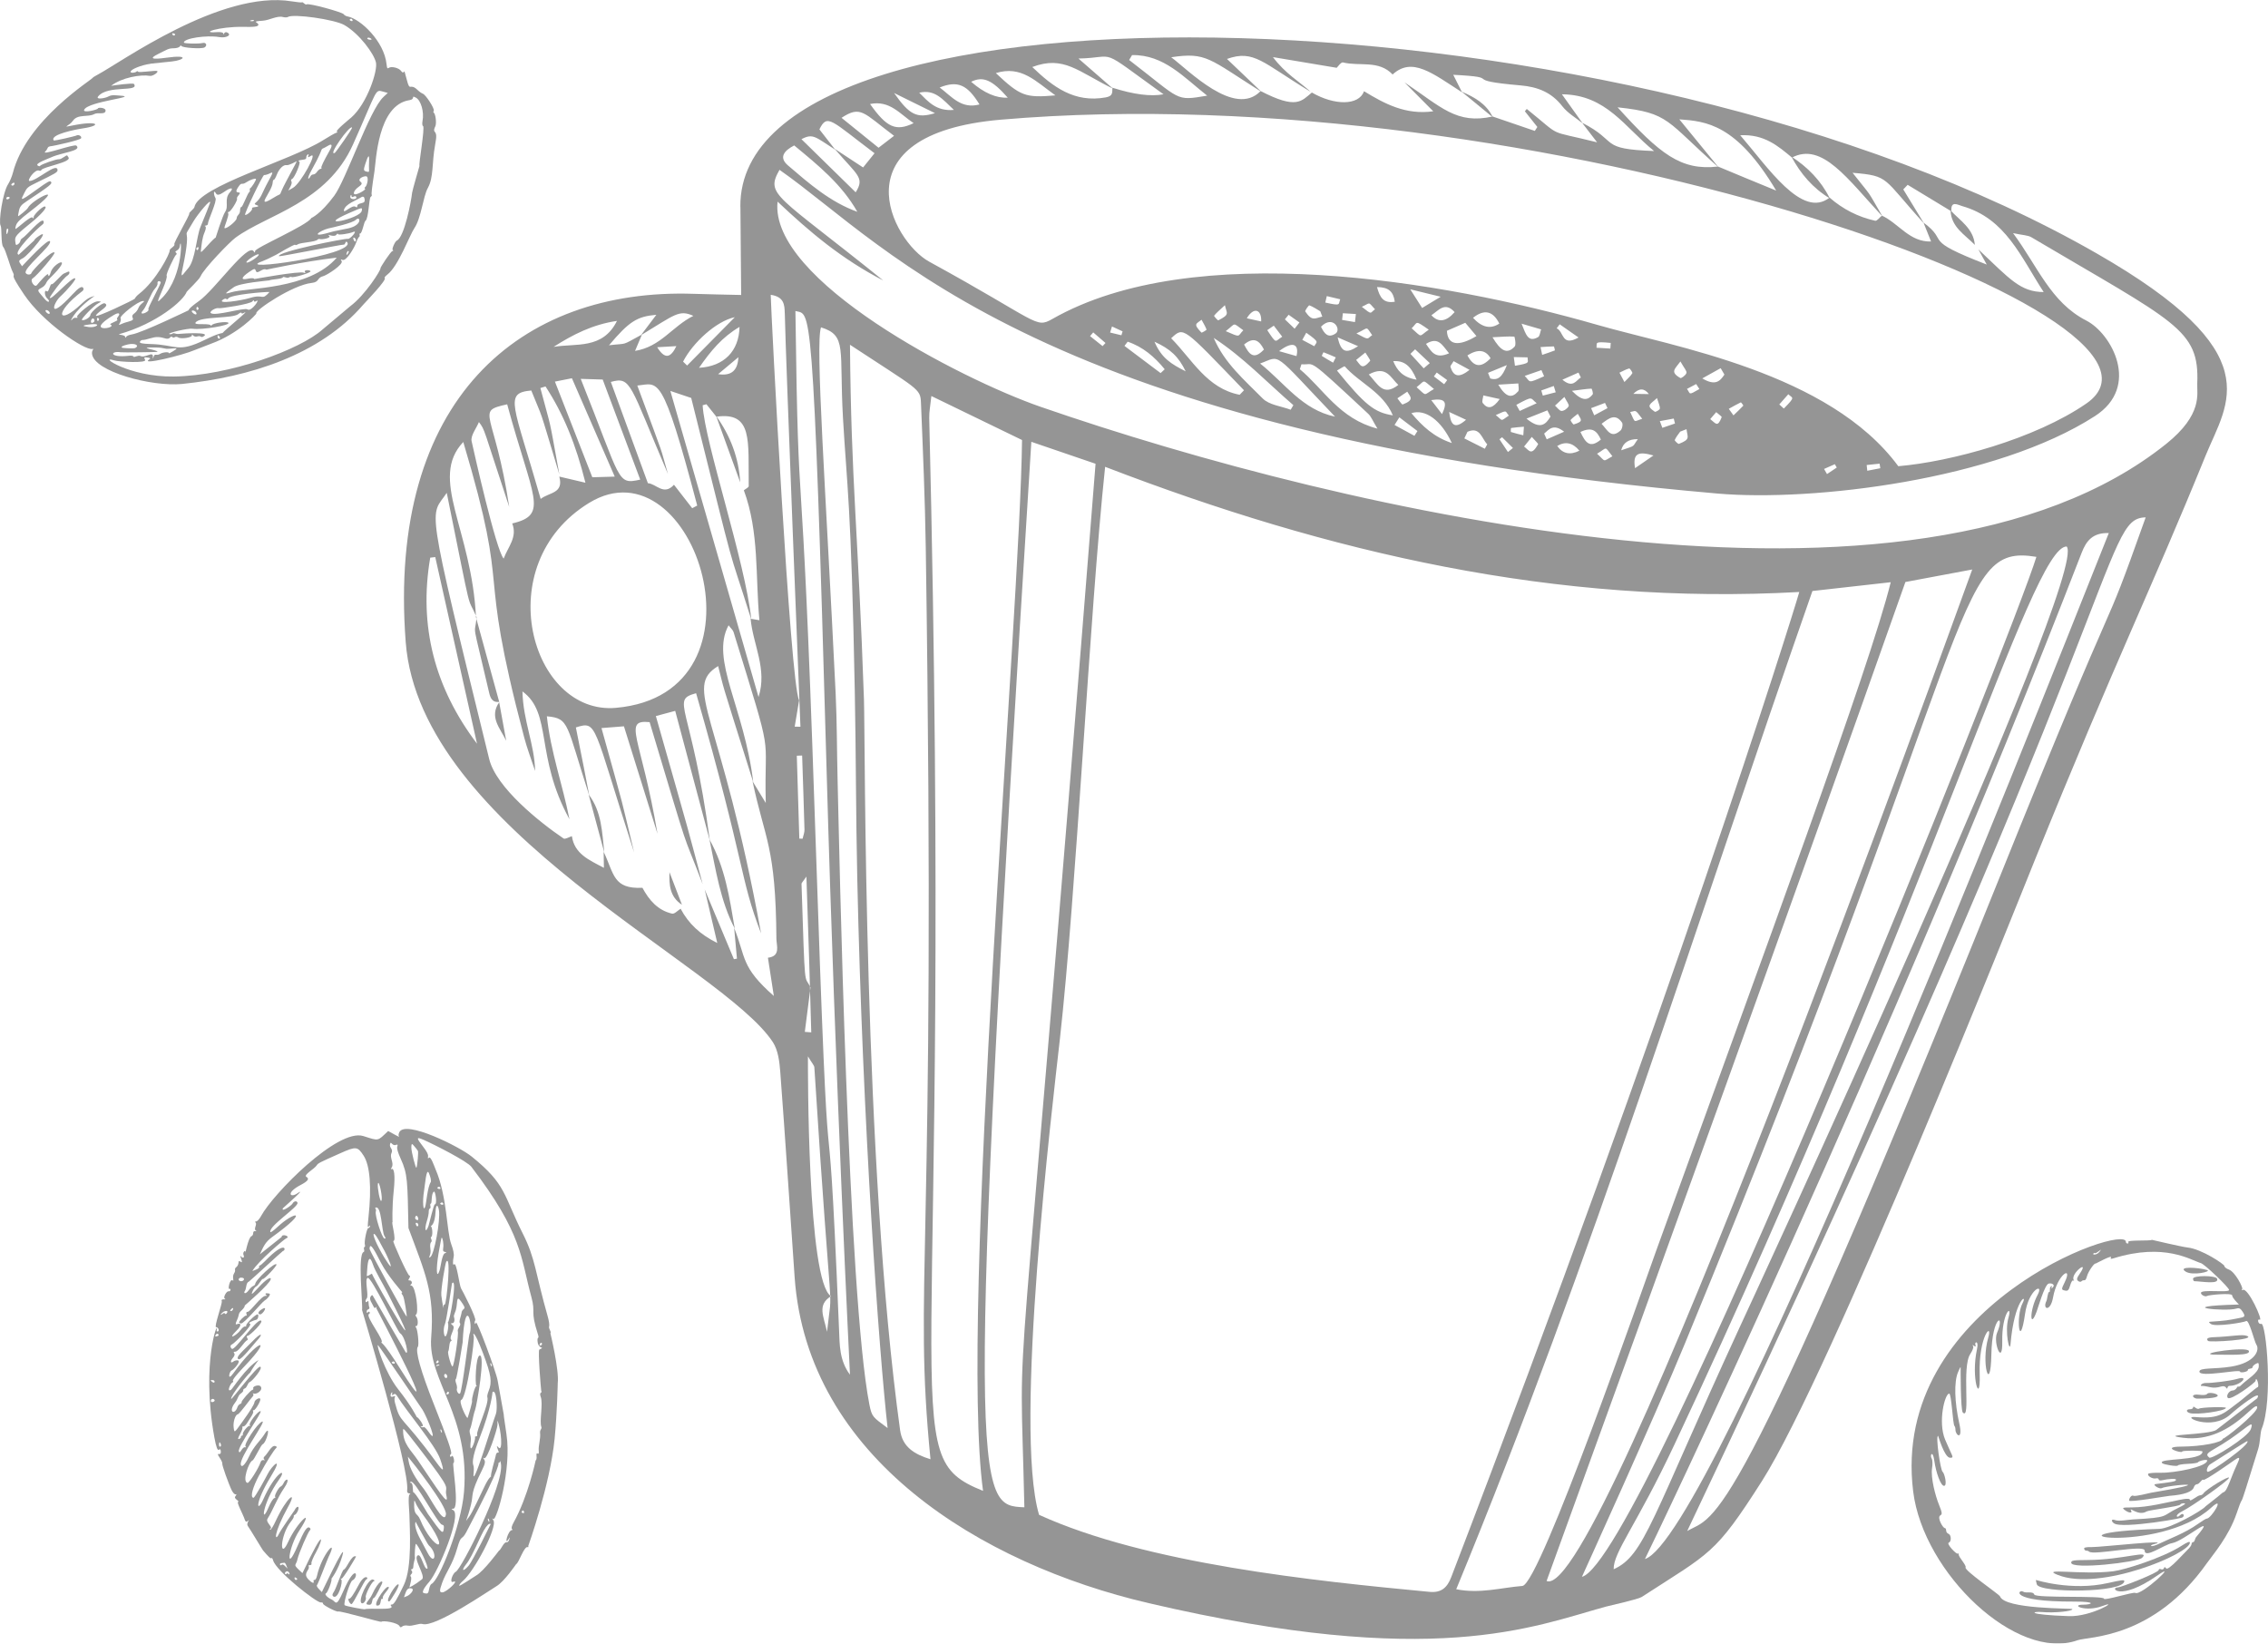 <svg xmlns="http://www.w3.org/2000/svg" id="Ebene_2" data-name="Ebene 2" width="235.81mm" height="170.87mm" viewBox="0 0 668.44 484.36"><defs><style>      .cls-1, .cls-2 {        fill: #262727;      }      .cls-3 {        opacity: .49;      }      .cls-2 {        fill-rule: evenodd;      }    </style></defs><g id="Layer_1" data-name="Layer 1"><g class="cls-3"><path class="cls-2" d="M218.2,60.93c-.65-71.22,261.02-65.84,399.73,13.74,51.37,29.46,38.57,43.81,32.16,59.51-16.54,40.62-26.13,59.4-50.35,119.23-5.04,12.44-60.27,151.35-80.48,183.11-13.87,21.77-15.12,20.96-35.41,34.11-1.07.7-9.21,2.48-10.65,2.87-21.41,5.88-50.57,18.56-134.61-1.04-49.71-11.59-100.63-42.92-104.39-96.04-1.41-20.19-2.72-40.39-4.24-60.58-.23-2.98-.63-6.34-2.17-8.71-14.91-22.82-104.01-62.67-108.22-117.93-5.47-71.53,33.81-104.36,84.92-102.61,4.47.14,8.94.23,13.95.34-.08-8.89-.14-17.45-.22-26.01ZM237.67,258.33c-.99,1.46-1.47,1.84-1.44,2.2,1.07,32.71.76,26.45,2.64,30.47-.56,4.36-1.11,8.73-1.67,13.09.63.04,1.27.09,1.9.15-.51-18.23-.61-21.51-1.43-45.92ZM187.16,103.41c7.58-1.21,10.92-7.2,17.2-10.33-4.25-1.87-5.31-.45-15.46,5.71,1.47-1.96,2.95-3.91,4.54-6.02-5.7.49-8,1.94-13.95,8.98,5.78-.7,3.29.31,9.71-3.17-.52,1.25-1.05,2.5-2.03,4.82ZM236.21,41.02c5.29,5.16,10.58,10.35,15.98,15.65,2.76-4.35.52-4.97-6.21-12.83,2.71,1.77,5.43,3.56,8.4,5.51,1.04-1.29,1.89-2.35,3.37-4.19-12.79-9.63-13.92-11.83-16.25-7.03,1.55,2,3.11,3.99,4.67,5.99-5.86-3.72-6.49-4.93-9.97-3.1ZM342.91,27.78c-19.95-14.34-13.16-10.76-25.06-10.53,4.06,3.54,7.14,6.21,10.19,8.88-10.3-5.03-14.51-9.89-23.8-6.38,6.17,5.94,12.46,10.62,21.67,8.95,2.21-.4,1.87-1.51,1.94-2.85q9.43,3,15.06,1.94ZM345.21,16.89c4.99,3.69,18.68,17.91,26.33,9.94,10.64,5.51,12.02,2.96,15.1.44,6.65,3.85,13.85,3.88,15.38-.38,6.06,3.69,12.26,7.04,20.4,5.91-3.23-3.24-5.87-5.88-8.47-8.52,10.8,7.25,15.33,12.45,25.97,10.05,4.15,1.42,8.29,2.84,12.43,4.25.26-.38.51-.77.75-1.16-1.21-1.54-2.45-3.08-3.68-4.63.19-.22.37-.46.56-.68,10.9,8.76,5.37,5.99,20.73,9.83-2.09-2.72-3.26-4.25-4.44-5.78,11.14,5.69,4.67,7.72,21.24,8.35-8.64-6.97-14.06-16.62-27.17-16.72,2.3,3.22,4.19,5.89,6.11,8.55-2.01-1.63-4.4-2.99-5.97-5-3.19-4.13-7.27-5.73-12.3-6.17-18.67-1.62-4.07-2.31-19.87-3.13,1.08,2.16,1.85,3.66,2.6,5.17-8.77-5.65-14.73-10.53-20.47-5.26-4.08-4.33-9.75-2.34-14.62-3.55-.57-.15-1.56,1.3-1.86,1.58-5.93-.99-11.58-1.94-18.79-3.15,3.67,4.89,7.75,7.18,11.11,10.22-14.18-8.57-16.65-12.51-24.66-9.68,3.49,3.32,6.83,6.51,10.18,9.71-15.45-9.73-16.17-11.78-26.6-10.21ZM528.16,46.45c-4.11-3.41-8.17-6.96-15.27-6.59,8.15,9.43,18.24,24.78,26.33,18.37,3.91,3.41,8.4,5.71,13.46,6.83.52.11,1.3-.99,1.97-1.52,4.96,2.31,8.19,7.86,14.49,7.63-.76-1.86-1.48-3.72-2.24-5.58,7.98,5.91-1.12,4.72,18.65,12.38-.82-1.5-1.65-2.99-2.47-4.48,9.33,8.81,12.38,12.55,19.25,12.58-6.77-10.42-11.21-21.68-23.99-25.32-1.35-.39-3.47-1.74-3.21,1.53-4.29-2.6-8.58-5.21-12.89-7.81-.42.46-.86.91-1.29,1.35,2.04,3.35,4.08,6.71,6.13,10.06-12.35-13.54-10.02-14.02-21.08-14.96,6.21,7.86,3.84,4.33,8.84,12.9-10.3-11.07-17.79-22.05-26.71-17.38ZM240,314.53c-.04-.57-.61-1.1-1.88-3.22,0,3.05-.23,66.4,6.8,70.68-4.15,2.57-2.18,5.86-1.17,10.48,1.72-15.99,1.5,4.76-3.74-77.93ZM476.75,31.63c12.46,13.77,18.64,18.72,29.61,17.45,5.24,2.21,10.43,4.33,17.13,7.09-11.7-19.63-20.67-20.43-28.55-21,4.28,5.24,7.92,9.7,11.58,14.16-15.55-13.69-14.31-16.06-29.76-17.7ZM180.03,112.56c3.61,9.88,7.19,19.63,10.92,29.84,2.4.11,4.65,3.81,7.69.46,1.78,2.3,3.58,4.6,5.37,6.91.5-.26.98-.51,1.48-.78-10.46-39.68-11.44-35.94-17.66-35.37,8.95,24.12,6.25,16.52,9.03,26.06-11.34-26.57-10.79-28.8-16.84-27.12ZM156.58,115.08c-8.16.76-5.28,3.88,2.77,31.95,2.63-2.01,6.84-1.58,5.49-6.58,2.09.49,4.17.99,7.7,1.81-2.78-11.15-6.39-20.14-11.76-28.37-.51.15-1.02.31-1.52.46,3.58,13.52,2.2,6.85,5.6,25.49-6.64-22.05-4.43-15.13-8.28-24.77ZM149.49,119.15c-9.71,2.16-3.73,1.75.59,30.25-7.82-23.6-7.06-22.54-8.93-25.02-.78,1.9-2.52,4.02-2.15,5.66.69,3.15,7.17,32.05,9.44,34.58,1.32-3.55,4.1-6.29,2.53-10.36,10.91-2.58,6.04-7.37-1.49-35.11ZM220.67,143.25c-.18-13.38,1.25-21.96-9.54-20.45-.98-1.22-1.96-2.45-2.93-3.67-.37.1-.74.2-1.11.3.58,10.88,12.56,46.09,14.35,63.19-7.88-25.09-3.21-7.22-17.72-65.34-1.36-.46-3.29-1.11-6.15-2.07,8.84,30.67,17.42,60.44,25.99,90.21,2.65-8.24-1.63-15.41-2.34-23.07.7.12,1.38.24,2.6.43-1.22-12.9-.01-25.91-4.59-38.29.5-.42,1.46-.84,1.44-1.24ZM161.17,211.08c1.12,10.52,4.69,20.3,6.66,30.35-10.22-18.63-4.97-31.18-13.85-37.67.18,8.63,3.6,15.73,3.73,23.44-1.1-3.35-2.38-6.66-3.27-10.07-14.34-54.35-3.42-38.28-17.9-86.88-10.22,10.84,2.48,25.6,3.75,51.72l.18-.09c-3.1-7.21-.93,2.24-8.8-36.64-4.9,7.44-6.7.33,12.51,78.45,2.06,8.39,14.79,18.59,21.92,23.41.46.31,1.62-.43,2.45-.68.76,5.2,4.98,6.98,9.44,9.33-.04-1.76-.05-3.26-.08-4.74,3.13,6.58,2.77,11.03,11.43,10.62,1.96,3.64,4.53,6.65,8.74,7.62.69.17,1.67-.93,2.52-1.45,2.32,4.39,5.75,7.61,10.8,10.1-1.33-5.64-2.51-10.71-3.71-15.79,2.88,6.85,5.74,13.69,8.61,20.56.31-.06.6-.12.9-.16-.28-3.02-.55-6.05-.83-9.08,3.56,8.95,1.91,11.44,11.7,20.08-.69-4.47-1.22-7.88-1.74-11.27,3.82-.44,2.52-3.6,2.5-5.5-.2-27.55-3.39-29.17-7.04-46.52,1.07,1.77,2.15,3.53,3.9,6.41-.54-22.33,2.77-10.63-9.49-50.36-.19-.61-.78-1.08-1.47-2-5.49,10.07,4.64,24.27,7.27,46.25-10.84-34.4-8.08-25.6-10.35-34.23-10.48,6.42.79,13.75,12.66,78.78-6.45-16.79-4.33-19.1-19.15-70.78-7.75,2.13-1.38,3.06,4.06,43.48-3.37-12.58-6.73-25.16-10.22-38.28-1.8.5-3.47.94-5.7,1.53,11.78,41.44,8.17,28.6,13.8,49.55-6.95-18.21-2.7-4.69-15.64-47.76-8.14-.79-2.49,4.35,2.32,32.9-3.24-10.35-6.47-20.69-9.89-31.67-1.63.13-3.62.29-6.62.52,7.7,27.64,5.12,18.04,9.62,36.66-12.29-37.99-10.73-38.84-17.17-36.85,2.88,14.4,2.1,10.48,3.96,20.13-6.88-21.26-5.78-22.8-12.51-23.41ZM231.29,92.32c-.06-2.5-.19-4.86-4.14-5.44.08,4.87,5.72,114.66,8.37,119.49-.44,2.6-.87,5.19-1.3,7.78.56.01,1.12.02,1.69.02,0,0-4.36-108.68-4.61-121.85ZM325.71,137.57c-4.66,44.05-8.47,125.35-13.38,169.07-2.09,18.72-13.67,114.29-6.09,139.78,31.68,14.42,81.05,19.48,115.06,22.7,3.51.34,5.24-1.26,6.41-4.32,64.36-167.73,100.04-281.43,102.59-290.34-71.61,4-138.55-11.48-204.59-36.89ZM614.93,118.9c37.27-25.82-162.89-97.18-319.98-83.63-48.86,4.23-32.01,35.86-21.11,41.83,32.4,17.73,31.22,19.8,36.3,16.91,41.51-23.66,114.86-11.47,160.75,1.76,22.4,6.46,68.16,13.91,88.59,41.62,15.37-1.3,40.26-8,55.45-18.49ZM260.32,82.66c-12.3-6.37-21.59-14.22-31.15-23.24-2.49,23.09,53.79,52.23,77.44,60.44,89.54,31,257.84,70.3,331.86,10.93,10.84-8.71,8.98-14.76,9.12-17.76.69-16.01-6.45-18.01-48.85-43.09-1.1-.66-2.61-.62-5.44-1.24,7.26,9.77,11.07,20.39,21.59,25.77,7.42,3.78,16.11,19.43,2.53,28.16-29.18,18.82-83.19,25.25-111.19,22.82-200.09-17.45-244.33-73.02-276.49-95.4-4.25,7.54-.96,7.16,30.58,32.61ZM534.17,174.17c-34.39,98.29-65.11,197.56-104.98,294.18,7.05,1.4,13.27-.48,19.49-.97,5.2-.42,35.87-88.92,39.41-98.71,32.43-89.64,62.98-172.01,69.16-197.09-8.26.93-15.74,1.76-23.09,2.59ZM273.87,123.2c7.22,297.5-10.8,305.41,15.86,316.16-7.08-51.37,10.95-258.88,11.49-309.69-8.65-4.19-17.16-8.32-26.72-12.96-.29,2.8-.68,4.66-.63,6.49ZM272.85,161.47c-.22-14.28-.83-28.56-1.42-42.82-.17-4.22-.76-3.78-20.92-17.05.35,40.75,2.39,54.43,4.12,104.49.42,12.42-.25,136.68,10.66,215.41.68,4.87,4.1,7.05,8.95,8.54-5.14-52.54,1.8-55.79-1.39-268.56ZM303.96,130.2c-19.75,314.26-16.16,313.37-2.05,314-1.46-65.05-3.33.28,20.98-307.53-6.42-2.2-12.19-4.17-18.93-6.47ZM561.57,171.53c-34.74,98.41-70.13,196.23-105.75,294.39,16.1,6.92,118.13-278.24,125.45-298.09-7.64,1.44-13.65,2.56-19.7,3.69ZM496.75,395.56c-9.41,22.84-30.51,69.13-30.51,69.13,17.97-4.52,127.7-279.93,133.94-300.58-24.88-4.16-16.13,19.96-103.44,231.46ZM173.63,148.2c-29.72,18.17-17.11,62.65,7.91,60.4,47.43-4.2,23.09-79.38-7.91-60.4ZM588.55,260.5c39.92-99.21,29.14-66.69,43.84-108.03-13.1.28-4.18,22.93-135.13,298.73,8.32-4.89,12.79,4.14,91.29-190.7ZM252.66,258.95c-.41-18.35-.37-36.71-.73-55.07-1.06-55.74-2.34-60.69-3.48-80.68-1.16-20.38,1.3-24.31-6.48-26.73-1.71,4.98,1.37,47.27,4.32,107.96.39,8.31.36,16.63.56,24.96.51,20.92,3.07,152.36,9.38,184.52.74,3.76,1.06,3.7,5.37,6.94-2.54-22.65-7.34-89.06-8.94-161.92ZM621.53,157.1c-4.75-.17-6.66,2.3-8.02,5.83-57.63,148.83-127.24,293.75-128.7,296.52,19.57-6.25,111.44-238.87,136.71-302.35ZM493.57,425.57c-11.28,24.05-18.09,31.82-17.98,36.89,9.15-4.13,10.95-14.51,37.39-71.86,1.3-2.81,103.07-221.97,96.12-229.55-10.51-.07-38.66,100.89-115.53,264.52ZM240.14,240.59c4.83,144.68,3.17,55.1,7.15,151.26.19,4.42.06,9.03,3.22,13.28,0,0-4.31-86.03-6.89-178.2-3.97-141.66-4.73-133.96-9.19-135.28.96,72.85,1.63,26.79,5.71,148.93ZM140.59,219.17c-4.1-18.34-8.2-36.66-12.31-55-.49.05-.98.12-1.48.17-3.46,20.19,1.35,38.42,13.79,54.83ZM177.63,111.85c-2.2-.07-4.21-.12-6.47-.2,12.11,30.28,10.55,31.23,17.53,29.69-3.78-10.07-7.36-19.61-11.06-29.49ZM181.18,140.46c-4.38-10.06-8.43-19.38-12.62-28.99-1.91.38-3.21.64-5.01.99,3.67,9.37,7.18,18.36,11.02,28.19,1.79-.06,3.65-.1,6.61-.19ZM234.07,42.86c-2.77,1.44-4.71,3.42-1.86,5.87,6.24,5.34,12.45,10.81,20.47,13.69-4.59-8.1-11.53-13.71-18.61-19.56ZM345.17,99.68c6.21,6.28,10.53,14.8,20.19,16.66.42-.44.84-.88,1.28-1.33-18.24-18.9-17.7-18.78-21.46-15.33ZM355.79,28.19c-6.81-5.32-12.74-12.14-22.14-11.95-.29.48-.56.96-.86,1.44,15.58,11.97,13.4,12.11,23,10.51ZM405.97,126.32c-1.38-2.26-1.83-3.54-2.7-4.36-18.93-17.65-15.4-14.25-19.7-14.61-.15.49-.32.97-.47,1.46,6.99,5.81,11.62,14.59,22.87,17.51ZM357.72,99.59c3.16,7.43,9.08,12.43,14.42,17.83,1.91,1.94,5.45,2.26,8.26,3.33.27-.45.54-.89.79-1.35-7.74-6.67-14.78-14.15-23.47-19.81ZM371.39,107.13c7.35,5.86,12.4,13.62,22.09,15.66-18.85-19.72-15.68-17.98-22.09-15.66ZM263.51,40.03c-9.06-6.78-9.74-9.06-15.49-5.31,3.54,2.87,7.08,5.73,10.91,8.82,1.37-1.05,2.63-2.02,4.58-3.52ZM396.34,107.97c-.13-.15-1.45.77-2.3,1.23,8.2,10.08,11.02,12.38,16.47,13.2-2.94-6.9-9.81-9.48-14.17-14.43ZM293.5,21.54c7.21,6.77,8.66,7.35,17.56,6.57-5.81-4.14-10.03-8.9-17.56-6.57ZM181.84,94.57c-7.2,1.05-13.08,4.07-18.68,7.66,6.63-1.14,14.45.84,18.68-7.66ZM217.96,96.34c-5.15,3.02-8.47,7.06-11.94,12.05,7.4-.41,11.78-4.95,11.94-12.05ZM256.43,30.65c4.9,6.92,7.61,8.17,12.84,5.64-4.06-2.69-7.02-6.82-12.84-5.64ZM216.56,93.48c-5.39,1.11-12.37,7.48-15.24,13.09.38.39.79.76,1.19,1.15,4.45-4.5,8.9-9.03,14.06-14.24ZM427.9,130.57c-3.15-6.74-7.8-10.13-11.93-8.81,3.23,3.83,6.64,7.05,11.93,8.81ZM288.68,30.78c-3.59-5.85-6.43-7.11-11.73-5,3.6,2.73,6.39,6.44,11.73,5ZM237.1,244.45c-.19-7.26-.46-14.53-.69-21.8-.53.03-1.06.04-1.57.06.24,8.14.5,16.29.74,24.43.33.02.64.02.96.03.19-.9.59-1.81.57-2.72ZM441.89,95.36q-2.8-5.63-7.75-1.7,3.89,4.28,7.75,1.7ZM297.01,28.78c-4.62-5.26-7.27-6.41-10.79-4.68q5.71,4.96,10.79,4.68ZM332.36,100.69c-.32.42-.62.83-.95,1.25,3.55,2.66,7.11,5.33,10.65,8.01.4-.38.81-.76,1.21-1.13-2.96-3.64-6.43-6.61-10.91-8.12ZM431.87,95.12c-.79.34-4.8,2.11-5.43,2.37.21,4.28,3.42,4.73,8.71,1.55-1.3-1.55-2.2-2.62-3.29-3.92ZM263.51,27.41c4.56,6.49,6.72,7.55,12.05,5.94-4.07-2-7.51-3.7-12.05-5.94ZM412.12,113.44c-2.31-2.15-3.52-5.88-8.7-3.09,2.71,2.88,4.19,6.59,8.7,3.09ZM439.31,105.58q-2.18-3.78-6.82-.84c1.93,3.65,4.15,3.64,6.82.84ZM281.14,32.39c-3.33-3.12-5.61-6.16-10.22-5.07,2.61,2.59,5.01,5.54,10.22,5.07ZM446.41,102.14c.5-.52.02-2.93-.11-2.94-1.79-.11-3.58.04-6.42.19,2.4,4,4.24,5.16,6.53,2.75ZM428.72,91.98c-2.86-3.17-4.69-.51-6.85.92q3.1,3.37,6.85-.92ZM458.95,131.43q2.44,3.44,6.54,1.39-2.93-3.55-6.54-1.39ZM349.45,109.43c-2.14-4.39-4.5-6.58-9.2-8.73,2.1,4.88,4.95,6.58,9.2,8.73ZM424.61,87.45c-3.35-.83-5.5-1.35-8.97-2.19,1.59,2.49,2.48,3.9,3.5,5.5,1.7-1.04,3.05-1.85,5.47-3.31ZM477.6,126.89c.5-.44.79-1.89.45-2.36-1.95-2.78-3.79-1.33-6.02.36,1.75,1.87,2.76,4.5,5.56,2ZM437.62,132.24c.23-.44.47-.87.71-1.3-1.65-1.71-2.11-5.33-5.83-3.69-.3.65-.61,1.3-.92,1.95,2.01,1.01,4.03,2.03,6.04,3.05ZM366.66,101.53c1.4,2.62,2.7,4.84,5.86,1.47-1.4-2.7-3-3.82-5.86-1.47ZM459.69,95.57c-.29.4-.59.79-.9,1.19,2.22.95,1.36,5.55,6.45,2.7-1.86-1.3-3.7-2.6-5.56-3.89ZM410.62,106.43c1.13,2.65,2.67,4.77,6.89,5.46-1.73-4.17-3.7-5.67-6.89-5.46ZM217.62,105.27c-2,1.66-3.98,3.33-5.97,4.99,4.07.65,5.8-1.27,5.97-4.99ZM449.89,123.36c4.01,3.33,5.66,1.8,7.09-.6-.31-.62-.62-1.22-.93-1.83-1.75.69-3.51,1.39-6.16,2.44ZM416.87,128.45c.29-.47.59-.94.89-1.42-1.78-1.34-3.55-2.68-5.33-4.04-.47.76-.95,1.5-1.42,2.25,1.96,1.07,3.91,2.13,5.87,3.2ZM447.41,115.38c.4-.46.08-1.57.09-2.38-1.64.1-3.25.2-5.92.36,2.39,4,4.11,3.94,5.82,2.01ZM501.7,111.51c3.94,2.35,5.29.75,6.53-1.12-.38-.62-.74-1.26-1.1-1.89-1.54.85-3.08,1.7-5.43,3.02ZM471.82,129.54c-1.15-2.46-2.46-3.91-6.03-2.24,1.49,3.15,2.76,4.97,6.03,2.24ZM411.08,88.92c-.42-2.98-1.78-4.29-5.24-4.32.84,3.03,1.85,4.88,5.24,4.32ZM452.91,118.84c-1.99-1.53-.84-2.33-6.01.47.33.61.67,1.2,1,1.8,1.5-.69,2.99-1.36,5.01-2.28ZM417.07,102.95c-.46.45-.92.88-1.38,1.33,1.3,1.43,2.61,2.85,3.91,4.27.61-.5,1.2-1.02,1.8-1.54-1.44-1.35-2.89-2.72-4.33-4.07ZM453.31,99.35c.55-.31.6-1.5.9-2.28-1.66-.48-3.31-.96-5.76-1.68,1.31,3.28,1.94,5.61,4.86,3.96ZM428.42,106.43c-.55.95-1.03,1.41-.93,1.69.92,2.95,2.57,3.29,5.63.88-1.94-1.06-3.34-1.82-4.71-2.57ZM420.28,101.34c1.6,2.33,2.73,4.56,6.8,2.78-2.06-2.45-3.13-5.02-6.8-2.78ZM487.32,134.23c-4.42-1.27-6.18-.73-5.43,3.74,1.45-1,2.9-2,5.43-3.74ZM482.72,129.42q-4.05-.08-4.91,3.28c4.51-1.51,3.15-.88,4.91-3.28ZM469.39,116.25c.25-.3-.23-1.72-.33-1.72-1.51.07-3.01.3-5.77.65,3.25,3.35,4.79,2.68,6.1,1.07ZM458.31,119.54c.65.56,1.29,1.56,1.94,1.57.72,0,1.75-.74,2.08-1.43.2-.45-.6-1.38-1.26-2.7-1.25,1.15-2,1.85-2.77,2.56ZM460.99,127.23c-3.18-2.52-4.46-.65-5.89.55.26.56.51,1.13.76,1.69,1.48-.65,2.98-1.29,5.13-2.24ZM449.19,131.6c1.57,1.21,2.12,2.81,4.12-.65.13-.22-.97-1.17-1.84-2.19-.99,1.23-1.63,2.04-2.29,2.84ZM458.25,103.27c.06-.03-.2-1.18-.3-1.18-1.3,0-2.61.12-3.91.2.17.76.32,1.53.48,2.29,1.25-.42,2.5-.83,3.73-1.31ZM449.37,110.78c1.83,1.79.62,2.39,5.72.1-.26-.61-.52-1.2-.79-1.81-1.47.51-2.93,1.02-4.93,1.71ZM427.12,121.41c.4,3.23,1.2,5.58,4.96,2.3-1.97-.91-3.46-1.61-4.96-2.3ZM417.51,114.11c3.18,2.81,1.84,2.39,5.12.53-3.7-3.02-2.38-2.65-5.12-.53ZM416.05,96.75c3.28,2.9,2.01,2.47,5.05.41-4.3-2.98-3.12-2.22-5.05-.41ZM399.35,94.92c.09-.79.17-1.59.26-2.38-1.28-.08-2.54-.15-3.83-.23-.08.66-.15,1.32-.23,1.97,1.26.22,2.54.43,3.8.64ZM393.66,98.27c1.72-1.18-.79-5.56-4.33-1.99,1,2.1,2.12,3.49,4.33,1.99ZM387.36,102.03c.66-1.35,1.83-1.01-2.37-3.97-.39.7-.78,1.4-1.17,2.1,1.17.62,2.35,1.26,3.54,1.87ZM385.9,89.98c-.18-.06-1.36,1.57-1.2,1.82,2.03,2.99,2.8,1.99,5.01,1.5-.19-.52-.38-1.04-.59-1.56-1.06-.62-2.1-1.34-3.23-1.76ZM487.72,121.34c.22.15,1.47-.56,1.48-.94.06-.76-.38-1.56-.84-3.09-1.92,1.83-3.48,2.13-.64,4.03ZM493.59,129.66c-.08.19.98,1.24,1.23,1.15,3.45-1.37,2.55-1.84,2.24-4.33-.62.24-1.26.48-1.86.72-.57.8-1.22,1.57-1.6,2.46ZM513.8,119.54c.05-.06-.65-1.01-.73-.97-1.2.58-2.38,1.26-3.55,1.91.46.63.92,1.28,1.38,1.93.99-.95,1.97-1.87,2.91-2.87ZM527.06,116.18c-.89,1.01-1.77,2-2.65,3.01.43.41.88.82,1.33,1.21,3.6-3.64,2.56-2.96,1.32-4.22ZM554.18,138c-.08-.46-.14-.9-.21-1.36-1.28.14-2.54.27-3.81.4.06.57.12,1.13.18,1.69,1.28-.24,2.55-.49,3.83-.74ZM382.11,104.94c.82-3.38-.92-4.67-5.13-1.46,2.53.71,3.83,1.07,5.13,1.46ZM395,88.2c-1.32-.31-2.63-.63-3.96-.94-.14.62-.28,1.27-.44,1.9,4.83,1.09,3.78.55,4.4-.96ZM390.07,103.8s-.55,1.05-.51,1.08c1.08.72,2.21,1.34,3.34,2,.27-.52.52-1.04.79-1.56-1.2-.52-2.39-1.06-3.62-1.51ZM394.23,99.41c1.01,4.22,2.29,5.06,6.03,2.61-2.26-.97-3.63-1.57-6.03-2.61ZM399.69,106.07c1.32,1.52,1.64,3.16,4.12.3.18-.2-.75-1.37-1.41-2.48-1.13.9-1.92,1.54-2.7,2.18ZM444.11,107.6c-2.69,1.1-4.12,1.69-5.55,2.28.22.56.44,1.12.67,1.67,2.15.6,3.48-.25,4.88-3.95ZM437.17,116.53c-.06.76-.5,1.81-.15,2.26,1.51,1.94,3.04,1.54,4.99-1.19-1.88-.42-3.36-.75-4.83-1.07ZM450.22,105.32c-1.36-.03-2.72-.05-4.07-.09.12.85.24,1.7.35,2.56,4.81-.81,3.69-.96,3.72-2.47ZM442.71,128.85c-.26.2-.51.4-.78.6.84,1.24,1.67,2.5,2.5,3.76.5-.39.99-.8,1.47-1.19-1.07-1.06-2.13-2.1-3.19-3.16ZM473.77,120.28c-.24-.51-.48-1.03-.73-1.54-1.37.51-2.72,1.03-4.1,1.54.3.7.62,1.41.92,2.11,1.3-.7,2.61-1.41,3.91-2.11ZM481.09,109.99c.14-.23-.74-1.47-.92-1.41-1,.27-1.92.81-2.87,1.25.38.75.79,1.49,1.46,2.75,1.04-1.11,1.83-1.75,2.33-2.58ZM485.97,116.14q-2.01-2.68-4.58-.07c1.4.02,2.81.04,4.58.07ZM193.69,102.33c2.38,3.84,4.06,2.96,5.66-.33-1.61.1-3.25.19-5.66.33ZM381.56,96.87c.49-.62.95-1.23,1.42-1.84-1.06-.76-2.12-1.5-3.19-2.27-.36.45-.73.9-1.1,1.35.96.93,1.92,1.85,2.87,2.76ZM377.91,99.23c-.83-1.09-1.65-2.17-2.49-3.26-.64.44-1.29.88-1.93,1.32,2.86,4.31,2.19,3.33,4.42,1.94ZM371.7,94.73c.18-3.58-2.21-4.38-4.23-.93,1.6.36,2.91.64,4.23.93ZM366.44,97.33c-3.38-2.39-1.99-2.19-5.18.26,4.63,2.01,3.36,1.55,5.18-.26ZM322.2,97.96c-.32.36-.63.72-.93,1.09,1.24.99,2.47,1.96,3.69,2.95.3-.31.57-.61.86-.92-1.21-1.04-2.41-2.08-3.61-3.12ZM454.26,115.08c.14.51.29,1.01.45,1.51,1.26-.32,2.54-.66,3.8-.98-.19-.63-.38-1.24-.57-1.86-1.23.44-2.47.88-3.68,1.32ZM460.48,111.9c3.17,2.65,4.05.14,5.44-.65-.23-.48-.47-.97-.7-1.45-1.38.61-2.76,1.22-4.74,2.1ZM462.89,123.79c-.09.12.75,1.35.93,1.29,3.14-.94,2.09-1.45,1.2-3.13-.89.73-1.61,1.2-2.13,1.83ZM470.53,102.48c1.37.09,2.72.17,4.08.24.04-.55.09-1.11.12-1.66-5.09-.52-3.98.02-4.2,1.42ZM475.22,134.46c-2.48-3.12-1.31-2.65-4.52-.75,2.69,2.46,1.52,2.41,4.52.75ZM480.46,121.41c1.63,3.49.89,2.82,3.55,2.01-2.3-3.05-1.72-2.27-3.55-2.01ZM495.24,111.4c.27.16,1.65-.84,1.8-1.49.16-.59-.67-1.41-1.77-3.39-1.56,2.18-3.21,3.07-.03,4.88ZM493.66,124.81c-.12-.49-.25-.97-.36-1.46-1.36.25-2.73.51-4.1.76.24.65.5,1.31.74,1.97,1.22-.43,2.48-.84,3.72-1.27ZM497.2,114.61c1.09,1.48.27,2.01,3.65.04-.33-.49-.63-.97-.94-1.47-.9.48-1.82.96-2.71,1.43ZM504.05,123.51c1.61,1.24,2.16,2.59,3.37-.55.09-.22-.87-.83-1.61-1.5-.68.78-1.23,1.42-1.76,2.05ZM541.35,137.8c-.19-.34-.37-.67-.57-1-1.06.47-2.12.94-3.18,1.4.29.51.59,1.02.87,1.51.96-.65,1.91-1.28,2.87-1.92ZM405.25,91.15c-2.2-2.37-1.18-1.95-3.89-.74,3.18,2.53,2.31,1.84,3.89.74ZM404.42,98.77c-1.99-2.76-.84-2.28-4.65-.5,4.04,2.17,2.99,1.57,4.65.5ZM357.81,93.05c-.06.08,1.09,1.44,1.27,1.35,3.48-1.77,2.48-1.98,1.93-4.46-1.77,1.64-2.56,2.3-3.19,3.11ZM354.1,98.01c.12.11,1.54-.75,1.5-.87-.31-.9-.84-1.73-1.47-2.91-1.52,1.25-2.61,1.11-.04,3.78ZM411.85,117.38c.53.64,1.32,1.92,1.56,1.82,3.6-1.38,2.22-2.28,1.35-3.77-1.13.75-2.02,1.35-2.91,1.95ZM327.73,96.22c-.18.59-.37,1.18-.55,1.78,1.11.27,2.22.54,3.33.8.12-.38.23-.77.35-1.15-1.05-.48-2.08-.95-3.13-1.44ZM423.44,109.79c-.28.38-.55.76-.83,1.14,1,.77,2.01,1.54,3.02,2.3.29-.4.6-.8.9-1.21-1.03-.75-2.04-1.49-3.08-2.23ZM421.82,117.91c1.19,1.54,2.03,2.62,3.18,4.12,1.79-3.74.82-4.71-3.18-4.12ZM444.7,122.47c-1.19-1.32-.24-1.81-3.86-.14,2.27,1.75,1.19,1.93,3.86.14ZM445.36,126.14c-.07,0-.14,1.14-.04,1.17,1.2.39,2.43.67,3.64.97.06-.84.13-1.68.18-2.53-1.25.11-2.52.19-3.79.38Z"></path><path class="cls-2" d="M140.47,181.89c-.57,6.16-1.57-.46,3.63,21.99.39,1.7.85,3.22,3.09,2.97h-.06c-2.29-8.27-4.56-16.56-6.83-24.86,0-.01.18-.1.18-.1Z"></path><path class="cls-2" d="M147.2,206.85c-3.19,4.45.28,7.81,1.99,11.46-.7-3.79-1.4-7.58-2.08-11.42.03-.03.09-.04.09-.04Z"></path><path class="cls-2" d="M209.1,247.39c1.87,8.94,3.17,18.04,7.46,26.29-1.53-9.03-2.87-18.12-7.46-26.29Z"></path><path class="cls-2" d="M197.31,257.04c-.13,3.72.09,7.29,3.68,9.59-1.22-3.2-2.45-6.39-3.68-9.59Z"></path><path class="cls-2" d="M194.63,247.17c.94,3.4,1.87,6.81,2.82,10.22-.95-3.41-1.88-6.82-2.82-10.22Z"></path><path class="cls-2" d="M186.71,250.88c.9,3.65,1.79,7.32,2.7,10.97-.91-3.65-1.8-7.32-2.7-10.97Z"></path><path class="cls-2" d="M430.77,27c3.07,2.52,6.13,5.04,9.2,7.57-1.86-3.98-5.4-5.92-9.2-7.57Z"></path><path class="cls-2" d="M173.49,234.14c1.53,5.7,3.08,11.4,4.61,17.1-.65-5.94-.74-12.05-4.61-17.1Z"></path><path class="cls-2" d="M218.16,142.15c-.42-7.23-2.9-13.71-7.09-19.56,2.37,6.52,4.73,13.03,7.09,19.56Z"></path><path class="cls-2" d="M574.88,62.01c.18,4.95,4.24,7.14,7.16,10.16-.39-4.79-4.3-7.1-7.16-10.16Z"></path><path class="cls-2" d="M527.97,46.15c2.72,5.06,6.34,9.32,11.33,12.32-2.59-5.21-6.49-9.19-11.33-12.32Z"></path></g><g class="cls-3"><path class="cls-1" d="M27.32,22.92c-.1.51-19.61,12.47-23.55,28.11-.27,1.01-.88,2.46-1.34,3.18-1.65,2.47-2.91,11.29-2.25,12.28.39.58.07,5.5.75,6.25.75.82,2.09,6.06,2.85,7.48,1.05,2-1.56-.68,3.34,6.61,5.42,8.07,17.78,16.52,20.14,16.01.7-.14-.26.21-.14,1.41.52,5.26,17.67,9.79,26.54,8.9,19.8-2.02,40.61-8.48,53.42-23.39.64-.73,7.15-7.43,6.28-7.85-.15-.07.22-.53.8-.99,3.22-2.44,6.59-11.64,7.95-13.66,2.04-2.99,2.57-9.29,3.99-11.88,1.74-3.15,1.14-7.16,2.13-12.65.49-2.73.46-3.25-.21-4.06-.17-.2-.05-.81.26-1.4.45-.87.1-3.84-.49-4.09-.1-.05-.08-.31.05-.57.28-.62-2.37-4.72-3.23-5-.34-.11-1.05-.61-1.6-1.15-2.26-2.17-2.15.79-3.11-2.93-1.22-4.76-.38-.9-1.74-2.68-.65-.86-2.79-1.38-3.56-.86-.46.3-.53.17-.68-1.11-.71-6.72-7.69-13.34-11.52-14.05-.43-.08-.95-.37-1.13-.66-.4-.58-10.25-3.33-10.92-2.88-.38.26-1.07-.78-1.32-.61-.14.1-1.49-.03-3-.28-20.98-3.43-50.61,18.12-57.32,21.64-.75.39-1.37.8-1.39.9h0ZM51.41,9.94c.6.27-.22.8-.51.35-.29-.43-.11-.64.51-.35h0ZM44.35,18.77l6.33-.66c3.62-.38,5.26-2.06-1.56-1.11-4.49.63-5.27.24-2.35-1.17,2.59-1.25,2.79-1.6,4.52-1.61.75,0,1.5-.24,1.7-.52.19-.3.39-.38.46-.18.19.59,6.06.97,6.86.44.86-.58.44-1.53-.57-1.29-1.3.3-5.54.2-5.55-.14-.05-1.22,6.65-2.25,10.44-1.6,2.15.37,3.85-.68,2.27-1.38-.95-.43-1.07,1.3-1.09.33,0-.32-.81-.49-1.91-.41-5.34.39.71-1.68,7.66-1.55,3.49.07,4.61-.08,4.59-.65-.02-.71-2.3-.95,1.24-1.16,2.01-.13,4.31-1.56,6-1.09.53.14,1.2.14,1.41,0,1.55-1.05,13.84.7,16.71,2.37,4.46,2.6,8.71,8.44,9.29,11.01.57,2.44-2.59,12.12-7.29,16.25-.49.42-4.76,3.88-4.22,4.13.24.12.15.27-.2.35-.34.08-2.09,1.08-3.88,2.2-9.67,6.06-36.75,13.55-37.92,19.72-.11.52-1.69,1.61-1.51,1.88.23.34-4.67,8.67-4.4,9.06.34.51-1.45,1.28-1.37,1.8.13.86-3.97,8.91-9.04,12.84-.56.43-1.11,1.04-1.25,1.4-.13.28-12.05,6.01-11.44,4.93.75-1.34,4.3-2.79,2.58-3.57-.67-.3-4.17,2.56-4.22,3.43-.04.72-1.83,1.79-2.49,1.49-.44-.19,3.49-4.24,4.79-4.92.99-.53,1-.54,0-.59-1.75-.09-6.48,4.11-6.21,4.52.51.77-.75-.1-1.33.69-1.22,1.67.04-2.1,5.68-6.22l.8-.58c-1.24.39-1.95.51-3.92,2.39-6.87,6.5-8.32,2.75.32-3.82.34-.25.44-.67.24-.95-.41-.61-1.33-.05-3.18,1.95-7.44,8.04-5.66,2.54-3.58.62,2.13-1.96,4.65-4.98,4.43-5.31-.68-.99-7.47,6.95-7.51,5.6,0-.25,3.54-5.38,5.3-6.57.65-.44.66-1.37.01-1.02-.16.09-.7.33-1.18.52-.73.31-3.13,3.29-3.52,3.12-.55-.25-.89,2.57-1.47,2.11-.85-.65-.76,1.32.08,2.09.48.43.66.81.44.96-.46.3-1.82-1.6-2.28-2.1-2.06-2.2.59-1.13,1.64-3.57.12-.28.58-.86,1.04-1.29,7.42-7.23.96-4.55.19-1.65-.27,1.02-.7,1.41-.72.64-.02-.84-2.8,2.45-3.34,3.1-.71.84-2.11-1.39-1.31-1.92,1.48-.99,6.77-7.25,6.5-7.66-.65-.95-6.65,5.4-6.76,5.93-.13.65-1.28.72-1.7.1-.88-1.32,7.55-7.91,7.16-9.31-.35-1.29-7.34,6.33-8.26,7.29-1.04-1.56-1.29-1.56.27-2.39,1.63-.86,8.81-9.42,4.55-6.43-.75.51-1.29,1.06-1.2,1.18l-4.6,4.24c-2.05-.43,5.59-7.86,7.07-8.96.3-.22.39-.69.2-.98-.65-.96-4.98,4.35-6.21,5.08-.85.5-.32,1.11-1.25,1.74-.64.44-.7.36-.84-.89-.15-1.4.16-1.76,5.46-6.06.58-.47,3.67-3.24,3.49-3.96-.25-.98-3.52,2.22-3.52,2.91.01.5-.05.54-.28.2-.47-.69-4.16,2.86-4.99,3.3-.18.1-.14-.38.07-1.02.3-.91,1.22-1.84,3.86-3.86,12.21-9.37.73-3.74-.39-1.25-.18.4-2.75,2.53-2.85,2.38-.05-.09.06-.78.25-1.61.27-1.21.67-1.71,2.27-2.77,6.83-4.55,7.58-5.14,7.2-5.7-.32-.48-.87-.18-4.41,2.37-5.18,3.75-4.51,2.98-3.47.86.76-1.56,1.01-1.77,3.58-3.01,5.58-2.71,6.22-3.08,6.2-3.69-.08-2.5-6,3.12-8.24,3.2-.95.04,1.59-3.64,2.84-3.06.26.12.51.05.62-.17.48-.98,8.99-2.28,8.01-3.73-.1-.16-.27-.4-.38-.57-.16-.24-1.72,1.17-2.35,1.11-.86-.08-5.43,1.52-5.64,1.97-.08.16-.4.11-.73-.12-.85-.62,3.02-1.96,4.07-2.44,3.04-1.39,9.11-1.86,7.35-3.42-.62-.56-10.48,3.07-9.2,1.78,1.1-1.11.3-1.48,2.04-1.66.55-.06,8.28-1.72,8.55-2.29.28-.63-.82-1.21-1.46-.77-.16.1-6.46,1.64-6.62,1.4-1.18-1.75,6.58-3.24,8.67-3.55,5.89-.89,4.28-2.38-3.25-.81-3.33.7-.75.05.2-1.37,1.46-2.15,4.42-.98,6.4-2.05,1.03-.54,3.05.27,3.27-.88.2-1-2.19-1.14-2.25-.75-.04.38-4.52,1.46-4.06.4,1.11-2.52,16.56-3.81,10.59-4.18-1.27-.07-2.39-.33-3.43.25-.85.5-3.89,1.05-3.02-.03,2.82-3.45,12.22-1.13,10.55-3.65-.28-.4-6.27.45-6.75.54,3.11-2.44,8.78-3.41,11.48-2.93.8.13,2.68-1.16,2.08-1.44-.5-.22-5.38.56-5.59.21-.14-.18-.31-.21-.45-.06-.42.42-1.76.5-1.77.1-.03-.72,3.14-2,5.89-2.38h0ZM74.85,6.09c-.05.27-2.03.19-.72-.15.43-.11.74-.05.72.15h0ZM3.5,54.66c-.6-.27.55-1.02.71-.77.25.37-.3.97-.71.77ZM2.74,58.09c.48.23-.57.94-.83.55-.26-.39.34-.79.83-.55h0ZM2.28,68.49c-.54,1.85-.58-2,.14-.92.08.11-.1.78-.14.92ZM103.21,5.61c.21-.14.47-.1.59.11.64.94-1.24.34-.59-.11ZM109.31,11.35c.92.67-1.72.32-.9-.22.16-.11.58,0,.9.22h0ZM66.64,56.16c1.61-1.03,2.27-.76,1.16.46-1.87,2.09-.26,4.08-1.45,5.82-.77,1.13-2.79,7.58-2.79,7.58-.16,0-1.25,1.05-2.38,2.33-1.89,2.1-2.07,2.25-1.96,1.42.24-1.96.34-3.63,1.11-5.4.36-.81.43-1.54.18-1.67-.69-.32.76-.02.76-.73-.01-.97,2.78-6.74,2.23-7.61-.56-.86-.68-2.83.2-1.28.6.88,2.06-.37,2.95-.92ZM14.25,91.62c.75.53.42,1.34-.43.58-.74-.65-.37-1.14.43-.58h0ZM61.91,59.77c-.12.45-1.36,3.55-2.81,7.06-1.21,2.91-1.52,9.8-3.61,12.18-1.8,2.06-2.41,3.5-1.65-.02,3.12-14.73-.98-6.75,3.17-13.75,1.26-2.13,5.3-7.03,4.9-5.47h0ZM72.55,53.74c1.15-.75,2.69-1.29,2.89-1,.16.25-1.31,2.6-1.77,2.8-.22.1.23.79-.25,1.11-.43.29-1.93,4.4-2.29,4.34-.18-.04-.36.39-.37.95-.03,1.44-.9,1.25-1.02,2.43-.08.86-3.24,3.33-3.59,2.82-.14-.21,1.44-3.82,1.11-4.3-.16-.24-.07-.45.18-.46.56-.02,2.68-3.46,2.41-3.88-.11-.15.08-.58.43-.96,1.53-1.74-1.81.16-.11-2.4,1.18-1.8.9-.46,2.39-1.45h0ZM112.99,28.6c-4.04,3.69-11.06,24.47-14.48,29.08-4.09,5.51-6.74,6.56-6.74,6.56-1.27,2.24-16.63,8.78-16.6,9.78.02.52-.07.53-.4.04-1.76-2.62-11.53,11.43-16.14,14.66-3.15,2.21-3.05,2.72-3.05,2.72-.03,0-13.66,6.63-16.74,7.12-.82.13-1.55.45-1.68.74-.15.31-.25.31-.26-.02-.05-.66-2.42-.61-1.73-.81,11.04-3.14,18.92-9.86,19.86-12.48.08-.21,3.65-3.52,4.11-4.61.92-2.16,8.49-10.04,10.27-11.34,9.42-6.91,26.9-10.18,34.65-27.51,7.22-16.11,6.39-16.22,8.81-15.54l1.42.4-1.3,1.2h0ZM79.57,51.08c1.02-.52.97-.33-.57,2.5-2.03,3.73-1.88,4.65-3.82,6.31-.22.19-.09.38.42.53.87.26.63.51-.63.64-.52.05-.8.21-.69.39.29.41-1.55,2.09-2.04,1.87-.38-.17,5.2-11.77,5.59-11.73.35.03,1.1-.19,1.73-.52h0ZM84.45,48.67c.67.14,2.98-1.15,2.98-1.15.05.07-.37.86-2.92,5.62-3.09,5.76-.66,3.12-3.9,5.14-5.76,3.57-.34-1.79-.23-4.58.02-.41.17-.75.32-.72.16.04.56-.65.9-1.55.66-1.7,1.92-2.95,2.85-2.76h0ZM89.22,47.07c1.82-.16.46-.86,1.56-1.6.19-.13.23.09.08.45-.22.53-.05.54.75.02,2.22-1.43-2.96,8.11-5.25,9.41l-1.4.8c.34-.62,1.32-2.14.92-2.72-.18-.28-.1-.57.19-.69.73-.27,2.67-4.87,2.16-5.1-.53-.24-.18-.44.99-.56h0ZM98.67,45.06c-2.24,1.07,4.48-8.36,5.08-7.46.19.27-4.78,7.31-5.08,7.46ZM47.82,87.73c-1.68,1.73-1.67,1.63.21-2.72.79-1.8,1.27-3.47,1.09-3.74-.3-.45,2.36-5.86,2.66-6.07.35-.22.37-.55.09-.74-.72-.5.94-.55,1.09-1.74.56-4.56,1.41,8.32-5.14,15.03ZM96.73,42.92c1.08-.67,1.31-.14.53,1.24-1.95,3.48-2.7,5.04-2.53,5.3.11.17,0,.29-.25.3-.23,0-.73.43-1.09.93-.88,1.23-1.36.26-1.94,1.36-.55,1.06-1.2.91.38-1.92,4.75-8.49,1.45-5.09,4.9-7.21h0ZM120.63,29.53c1.97-.32.36-1.6,1.95-.75,1.5.82,2.46,4.2,1.95,6.84-.14.75-.09,1.42.14,1.51.66.31-1.37,11.62-1.04,11.77,0,0-2.1,7.24-2.17,7.89-.25,2.43-2.27,13.12-4.52,14.12-.53.23-1.55,2.6-1.19,2.76.23.11.19.26-.12.34-.5.11-3.62,4.87-3.5,5.06.24.36-4.46,7.89-8.93,11.19,0,0-8.14,6.83-8.14,6.84-6.6,5.92-27.38,13.63-43.84,13.86-13.24.19-22.49-6.33-17.6-4.76,1.51.47,9.84.87,9.14-.17-.46-.69-.24-.84.88-.64.75.16.8.23.3.56-2.69,1.8,9.93-1.26,13.42-2.78,0,0,4.93-1.91,4.93-1.91,7.81-2.82,13.4-8.7,13.27-8.93-.53-.8,10.64-8.34,16.29-8.95,2.41-.26,1.43-1.51,3.45-2.01,1.09-.29,6.04-3.47,5.38-4.46-.34-.51-.31-.56.25-.32,1.17.49,3.59-3.79,3.99-4.97.29-.85.7-1.65.91-1.8.51-.34-.2-.99.31-1,.61-.03,1.14-3.47,1.57-3.75.94-.64,1.04-6.71,1.53-7.04.27-.18.43-.47.33-.61-.17-.25.05-2.13.79-6.89.47-3.02.94-19.52,10.26-21.01h0ZM27.58,94.96c-1.45.97-.59-2,.17-.86.19.27.1.68-.17.86ZM58.39,73.49c-.27.59-.8-.21-.35-.52.42-.28.65-.11.35.52ZM26.7,95.58c3.42-.39,1.72,1.09-.52.8-2.18-.29-2.04-.51.52-.8h0ZM29,94.5c-.66.44-.51-1.53.13-.58.13.19.07.45-.13.58ZM43.73,91.1c.56.82-3.3,2.28-1.56.35,1-1.1,2.34-5.18,3.55-6.46.46-.49.79-1.17.71-1.5-.14-.63.58-.88.94-.34.22.32-3.87,7.62-3.65,7.96ZM33.62,92.79c1.36-.81,2-.47,1.13.58-.29.36-.37.75-.18.85.53.24-2.54,1.18-2.05,1.4,2.4,1.1-8.29,2.72,1.09-2.83h0ZM42.12,88.7c1.14-.02-.86.71-1.35,2.12-.18.52-.7,1.19-1.14,1.51-1.83,1.29,1.14,1.71-1.84,2.47-2.52.64-3.15,1.56-2.46.35.28-.48.37-1.13.2-1.38-.41-.62,5.13-5.04,6.59-5.06h0ZM108.78,47.42c-.05.88-.05,2.01-.02,2.49.06.8,0,.85-.83.63-.8-.23-.83-.45-.25-2.27.84-2.61,1.2-2.9,1.09-.85h0ZM107.81,51.94c1.06-.04.39,2.81-.16,3.18-.23.15-.26.41-.04.52.48.23-4,2.87-3.23.9.62-1.57,3.1-2,1.87-2.98-1-.79.64-1.6,1.56-1.62h0ZM72.66,77.36c-.46-.37,3.28-2.82,3.59-2.37.29.44-3.15,2.71-3.59,2.37ZM37.72,101.5c2-.45,3.5.27,2.16,1.05-.41.23-3.71.06-3.94-.11q-.51-.41,1.78-.94h0ZM35.58,103.81c.58.1,10.73-.04,10.79-.11.47-.59-6.84-1.38-.59-1.3,3.06.04,2.24.52,4.29.36,2.42-.19,2.43-.18.85.8-.66.43-1.18.66-1.14.53.08-.45-1.76-.32-2.54.17-1.17.76-1.58-.31-1.97.9-.23.71-.26.71-.21.02.13-1.87-2.29.44-3.68-.27-.65-.33-2,.55-2.01.2-.02-.23-.59-.35-1.29-.27-5.98.69-5.7-1.53-2.5-1.03h0ZM103.62,57.84c.04.7.97-.4,1.32.11.62.93-1.92,1.05-1.69-.06.11-.56.35-.59.37-.05h0ZM44.36,99.69c1.6-.5,2.61-.49,4.59.1.41.12.95-.03,1.16-.31.54-.75.68.36,1.39-.11.24-.17.72-.14,1.02.07.8.56,4.2.03,4.05-.63-.06-.31.06-.29.32.03.23.31.8.45,1.25.31,1.29-.39.91.65,2.03-.14,1.65-1.18-5.68-.78-7.62-.6-.93.09-1.18-.46-1.71-.11-.27.2-.69.25-.94.14-.69-.31,5.62-1.77,6.85-1.57,2.69.43,11.46-1.04,10.53-1.77-.59-.46-4.41.09-4.85.7-.22.28-.35.33-.31.11.05-.25-1.02-.4-2.39-.38-1.73.05-2.37-.1-2.1-.48,1.4-1.93,10.94-1.07,12.65-2.52.47-.41.87-.53.88-.31.02.22.3.23.66.02,2.57-1.53-5.44,4.89-6.25,5.91,0,0-1.11-.01-5.06,1.94-8.33,4.1-8.37,1.48-16.21,1.29-2.34-.06-3.25-.26-3.07-.67.14-.3.52-.54.82-.52.3.03,1.34-.2,2.29-.5h0ZM81.26,75.15c.34-.19,5.54-3.28,5.72-3.01.09.15.41.11.73-.1.91-.62,5.19-.65,5.92-1.44.16-.16.41-.22.65-.14.58.19,3.62-.32,2.66-1.03-.93-.7,1.56.67,2.21-.27.24-.33.45-.41.46-.18.02.36,3.22-.08,4.43-.6,1.68-.74-.87,2.18-1.5,2.01-.79-.21-21.14,3.87-20.3,5.12.12.18,18.61-3.5,19.02-3.41.57.11.56-1.45,1.09-.66,2.5,3.73-34.19,8.8-25.03,5.55.74-.26,2.47-1.07,3.92-1.84h0ZM106.42,58.15q.93-.56,1.05.6c.08.73-.1.93-1.05,1.15-.81.19-1.13.42-1.13.84,0,.39-.14.46-.44.23-1.05-.82-3.78,2.28-3.48.91.41-1.74,3.53-2.79,5.05-3.72h0ZM56.88,92.25c-.96-.84.15-1,.81-.34.65.98-.2.89-.81.34ZM58.33,91.28c-.67.45-.51-1.53.12-.58.13.19.08.45-.12.58ZM75.36,79.73c.44,1.45,1.89-.93,3.18-.26,0,0,10.88-2.4,20.71-3.55-8.12,9.53-26.66,8.85-31,10.19-2.92.89-1.3-.03.63-1.46,1.75-1.29,10.44-1.98,10.48-2.01.5-.34,3.77-.36,4.02-.93.16-.37,1.21.42,1.74.07.27-.18.64-.25.8-.15.49.32,5.61-1.2,5.59-1.66-.03-.48-2.11-.5-1.63.21.23.34.16.39-.28.19-1.33-.57-14.66,1.87-14.66,1.87-.01-.29-.8-.34-1.85-.11-2.24.5-2.08-.34.39-2.02,1.45-.98,1.68-1.03,1.88-.38h0ZM103.12,62.68c3.75-1.63,3.72-1.62,3.49-.52-.43,2.28-14.55,5.31-3.49.52h0ZM96.74,67.33c1.35-.31,7.13-1.55,8.17-2.58,1.29-1.27,2.08,1.68-2.46,2.59-.26.06-3.89.76-4.14.84-7.9,2.38-3.9-.3-1.57-.85h0ZM67.3,87.92c.76-1.1,10.8-1.96,12.14-1.87-2.42,2.73-1.62.46-5.77,1.76-2.23.69-10.18,2.01-7.88.45.38-.25.82-.32.94-.14.15.22.43.04.57-.19ZM64.53,90.83c.41.12,9.33-1.19,9.9-2.04.62-.94.09.6,1.06-.05,1.46-.97-1.38,3.24-2.53,2.45-.94-.67-9.54,2.1-10.83,1.08-.57-.44,1.51-1.72,2.39-1.44h0ZM104.89,70.82c-.26,1.33-1.36-1.45-.35-.68.23.2.39.49.35.68h0ZM64.59,99.82c-.63.04-.69-1.78.14-.55.17.25.15.53-.14.55ZM102.49,74.8c-.82,1.17-.16-1.4.3-.71.08.13-.23.58-.3.71Z"></path></g><g class="cls-3"><path class="cls-1" d="M563.86,439.5c2.99,24.2,30.61,50.27,48.45,43.88,3.19-1.14,22.34-.31,38.17-22.78,1.75-2.49,6.36-7.71,8.73-14.65,2.98-8.71-.84,4.37,6.34-18.94.61-1.98.6-4.84,1-5.85,3.5-8.47,1.32-31.61-.11-31.03-.86.34-1.34-1.59-.44-1.22,1.06.43-3.48-9.68-5.04-8.75-.27.17-.33.05-.12-.28.29-.46-2.1-5.06-3.89-5.72-.78-.28-1.38-.76-1.38-1.1,0-.47-6.64-4.96-10.83-5.42-1.78-.2-10.52-2.26-10.52-2.26-.41.4-7.41-.05-6.96.67.34.56-.71.58-.71-.09,0-5.5-69.46,18.86-62.69,73.53h0ZM569.29,429.8c-.6-1.07.37-2.52.79.58.53,3.77,1.94,7.5,2.88,7.5,1.06,0,.12-3.76-.42-4.14-.64-.47-2.12-10.6-1.33-10.6.06,0,1.86,6.46,3.54,6.46,1.34,0,.66-.27-1.47-5.35-2.17-5.19-.09-13.55,1.2-13.55.68,0,1.06,9.03,1.55,9.52.17.17.3.64.3,1.11,0,1.68,2.3,3.35,1.12-1.87-1.41-6.31-1.56-12.19-.39-15.02.36-.88.71-1.57.79-1.57,0,0-.05,12.73.65,13.41,2.4,2.4-.41-13.4,2.21-17.28.63-.92,1.01-1.94.84-2.21-.72-1.24,1.16.93.66-.47-.34-.9,1.05-1.42.48,1.2-1.91,8.76,1.08,16.91.78,7.56-.37-11.47,3.88-15.6,2.53-10.92-2.23,7.68.68,17.1.91,5.02.2-11.61,4.21-12.33,1.67-6.36-1.21,2.89,1.67,9.95,1.54,2.53-.16-8.5,3.07-11.29,1.84-7.05-1.2,4.14.35,10.65.59,7.88,1.13-13.37,5.17-15.15,3.57-12.16-2.07,3.81-.93,14.55.72,3.18,1.06-7.35,5.71-9.34,3.69-5.57-2.42,4.53-2.33,10.43-.28,4.91.43-1.16,2.34-7.82,3.5-8.25.73-.27,2.19.24,1.2,1.17-.97.9.37-.86-.46-.35-.62.39-.08,1.64-.53,1.64s-.55,2.09-.83,2.67c-1.23,2.49,1.19,3.29,1.96-1.06,1.23-6.85,5.89-9.58,3.49-4.6-1.12,2.3-1.12,2.35.2,2.6.68.13.99-.23,1.38-1.61.29-1.01.68-1.6.92-1.38.25.23.28.16.1-.16-1.04-1.82,4.83-6.34,1.81-1.89-.91,1.34-1.01,1.75-.53,2.16.32.27.76.35.95.16.9-.88,1.13.47,1.7-1.59.34-1.29,2.15-3.93,2.52-3.67.04.03,5.22-2.84,4.51-1.72-.22.36,0,.4.79.16,15.07-4.66,22.75.53,25.75,1.43,1.11.33,8.29,7.18,8.29,7.9,0,.92-8.29-.29-8.29.88,0,.6,1.28,1.23,1.8.89.47-.31,7.41-.98,7.41-.16,0,.7,1.51,2.18,1.99,2.68-20.29.55-3.91,2.2-.74,1.2.78-.25,1.19-.05,1.79.87.87,1.37.79,1.56-.77,1.88-3.7.75-4.28.82-8.71,1.12-.54.03-.51.18.14.66,1.29.95,9.73-.43,10.42-.85.85-.53,2.47,6.17,2.99,6.92,1.1,1.58-.3,5.36-7.46,6.51-4.98.8-9.31.22-9.31,1.46,0,1.85,11.98-.81,11.98.02,0,.46,2.3.07,2.3-.48,0-.6,1.38-.23,1.38-.85,0-.25.41-.67.92-.95.82-.45.92-.37.92.65,0,1.99-3.51,3.92-5.12,5.55-1.03,1.07-.88-.04-1.37.83-.26.46-.78.8-1.2.8-1.01,0-2.02,1.48-1.46,2.16.79.99,8.18-4.48,8.21-5.02.12-1.83,1.37,1.93.48,1.93-.17,0-4.6,3.72-4.84,3.89-5,3.7-5.9,5.51-13.5,4.86-4.22-.36,4.82,4.28,10.42-.75,2.3-2.08,9.53-7.72,7.92-4.78,0,0-12.02,9.3-12.03,9.3-2.21,1.57-17.98,1.33-9.76,2.35,7.28.9,13.36-2.26,18.84-7.28,2.2-2.04,2.94-2.45,2.94-1.66,0,1.72-10.13,9.74-10.13,9.17,0,1.14-6.22,2.34-12.3,2.37-6.32.04.32,2.11.32,1.46,0-.36,5.99-.36,5.99,0,0,2.88-13.44,1.87-11.88,3.41.46.46,4.46,1.06,4.6.7.08-.21,1.38-.43,2.9-.49,1.53-.06,2.88-.26,3.01-.44.37-.51,2.75-.98,2.75-.55,0,1.82-9.55,3.71-13.76,3.61-1.84-.04-3.49.1-3.62.31-.37.6,1.3,1.6,2.26,1.35.46-.11.83.02.83.3,0,.31.44.4,1.13.23,1.16-.29,4.75-.75,3.83.14-.57.53-6.06.92-6.17,1.1-.27.44,1.58,1.43,2.09,1.11.82-.51,8.18-1.35,7.73-.88-.51.53-10.18,2.11-10.9,2.24-.68.12-4.68,1.2-5.21.87-.44-.27-1.22.63-1.23,1.41-.02.67,11.04-1.31,11.96-1.38,4.28-.31,6.72-1.19,7.16-2.59.14-.46.54-.83.9-.83.73,0,1.48-1.65,1.84-1.29.41.41,8.7-5.47,9.17-5.8,2.75-1.94.88.59-.58,4.42-2.41,6.3-2.09,4.29-3.38,5.57-.49.5-4.39,3.46-4.5,3.6-1.04,1.3-10.33,6.54-13.61,6.66-39.38,1.31-.19,7.78,15.2-6.21,4.46-4.08.1,3.19-1.28,3.19-.23,0-1.38.7-2.58,1.56-3.74,2.69-8.76,4.52-11.25,5.75-2.96,1.44-3.1.55-1.79.23,6.48-1.6-15.71.89-18.25.85-1.7-.03-2.38.12-2.25.51.3.9.86.27,1.43.81,1.29,1.23,16.4-2.18,16.4-.29,0,2.5,5.84-1.82,8.07-2.19,3.6-.62,13.78-9.7,7.14-1.84-.46.55-.43,1.53-.93,1.53-.24,0-.46.27-.46.6s-.58,1.12-1.26,1.75c-.84.76-5.62,6.23-6.23,5.39-.82-1.11-.32.72-1.52.25-.36-.14-.67-.05-.67.21,0,.81-11.16,5.16-12.06,5.16-2.5,0,.46,4.25,11.51-3.42,7.1-4.95-4.65,6.05-6.36,5.03-.58-.35-9.22,2.38-9.22,1.71,0-.99-20.11-.1-20.54-1.22-.43-1.12-2.32-.26-3.32-.87-1.29-.82-4.7,3.01,15.02,2.94,6.94-.01,5.27.91,2.79.91-4.15,0,.6,2.32,5.74.35,5.16-1.96-3.39,3.27-10.04,3.03-12.78-.44-11.02-1.49-7.8-1.2,3.5.31,9.04-.25,8.82-.88-.1-.28-19.87.1-21.32-3.75-.22-.59-10.67-7.69-10.14-8.55.32-.54-2.04-3.03-2.04-3.76,0-.32-.12-.45-.28-.3-.34.33-3.46-2.94-2.62-3.23.81-.27.73-2.27-.09-2.59-.41-.16-.7-.56-.7-.98s-.17-.72-.41-.72c-.53,0-2.38-3.14-1.29-3.75.6-.33.53-.78-.43-3.18-1.01-2.5-2.47-7.86-2.01-10.78.18-1.11.12-2.4-.12-2.81h0ZM617.44,369.3c.12.09.62-.17,1.09-.53.83-.65.85-.65.25.12-.83,1.08-2.17.93-1.8.53.15-.16.34-.21.46-.12h0ZM651.52,431.45c.23-.1,10.71-6.88,10.83-6.76,1.02.94-10.58,9.05-11.6,9.05-.75,0-.09-1.92.77-2.29h0ZM654.93,425.63c6.82-4.2,9.72-7.99,8.43-4.42-.83,2.28-11.47,8.96-12.24,8.34-1.46-1.2-.08-1.52,3.81-3.92h0Z"></path><path class="cls-1" d="M600.31,466.91c.79,2.63,25.78,2.52,25.78-.97,0-.41-.88-.31-4.84.59-10.74,2.42-21.17-.91-21.17-.91-.07.08.03.65.23,1.29h0Z"></path><path class="cls-1" d="M606.56,464.16c12.37,4.89,38.87-6.3,38.87-9.56,0-.44-.78-.14-2.54.99-5.36,3.45-16.59,7.03-20.03,7.46-9.28,1.16-21.92-1.11-16.31,1.11h0Z"></path><path class="cls-1" d="M631.34,459.08c2.49-2.49-5.36.6-16.19.66-4.1.02-4.71.12-4.71.79,0,2.11,19.58-.13,20.9-1.45Z"></path><path class="cls-1" d="M623.04,448.91c2.17,1.79,22.61-1.81,20.11-1.81.83,0,.53-1.75-.8-.41-.78.77-1.58-.09.68-1.24,3.46-1.76,13.92-9.25,13.92-9.95s-6.75,3.4-7.52,4.6c-.19.3-.63.56-.96.56-.79,0-3.05,2.05-3.05,1.36,0-.79-3.32.08-4.14.23-2.49.46-8.12,1.96-12.9,1.99-2.95.01-3.07.06-2.07.83,1.1.84,2.27.91,1.79.11-.84-1.4,2.08,1.78,4.56.25.7-.42,9.74-1.48,9.94-2.04.08-.23.6-.39,1.15-.37.64.02.02.5-1.77,1.36-5.15,2.45-2.15,2.8-13.36,3.4-1.47.08-4.04.62-5.16.22-1.15-.42-1.4.13-.42.94h0Z"></path><path class="cls-1" d="M644.19,374.75c2.05,1.29,7.78-.04,6.31-.47-2.49-.77-8.95-1.17-6.31.47h0Z"></path><path class="cls-1" d="M645.34,416.43c1.99.63,10.69-.63,10.69-1.54,0-.37-7.23-.18-7.88.23-.73.45-1.79-1.17-1.79-.32,0,.28-.41.5-.92.5-1.15,0-1.21.77-.09,1.12h0Z"></path><path class="cls-1" d="M650.43,410.84c-.16.26-1.12.35-2.18.2-2.57-.35-2.23.88-.82,1.14,11.37,0,3.77-2.57,3.01-1.35Z"></path><path class="cls-1" d="M653.45,376.84c-.39-1.02-7.1-1.02-7.1,0,0,.36.18.71.37.73,1.9,0,7.43,1.07,6.72-.73Z"></path><path class="cls-1" d="M654.75,408.59c.54-.17,1.08-.04,1.33.34.61.9.1-.53,1.1-.53,3.06,0,6.06-3.18,2.22-2.05-2.07.61-7.58,1.26-9,1.21-1.51-.06-1.99.76-1.66.86,2.31,0,3.12,1.05,6,.16Z"></path><path class="cls-1" d="M650.78,395.17c.47.48,14.28-.34,11.49-1.47-1.4-.58-4.64.19-9.79.37-1.79.05-2.37.44-1.7,1.1h0Z"></path><path class="cls-1" d="M662.81,398.13c-.49-1.4-15.08.69-10.59,1.08,4.88,0,11.13.38,10.59-1.08Z"></path></g><g class="cls-3"><path class="cls-1" d="M68.36,439.3c.34.69.84,1.18,1.09,1.08.28-.11.3.06.02.42-.38.5-.31.7.39,1.25.46.36.6.61.31.56-.57-.11,1.49,3.85,1.74,4.61.43,1.28.59,1.43,1.13,1,1.15-.93-.76.55.07,1.6.51.66,4.22,6.88,4.42,7.1,1.7,1.98,2.24,2.49,2.43,2.26.15-.16.38.1.51.6.88,3.25,12.9,12.58,14.06,12.46.43-.05.72.1.67.34-.09.43,3.95,2.52,4.46,2.33.68-.25,12.59,3.23,12.72,3.04.36-.47,5,.2,5.44,1.39.1.28.4.27.73-.02.31-.27,1.05-.38,1.64-.25,1.21.28,3.45-.77,4.27-.49,3.65,1.24,19.86-9.96,21.86-11.13,2.29-1.34,5.79-6.49,5.79-6.49.78-.29,2.39-5.47,3.43-5.02.18.08.25-.06.15-.34,0,0,6.41-17.9,7.77-31.58.74-7.58.92-16.35.92-16.35.46-3.99-2.16-14.74-2.16-14.74.39-.51-.64-1.33-.37-2.1.12-.35-.06-1.6-.41-2.82-3.71-13.03-3.58-16.98-7.34-24.43-5.82-11.53-4.77-14.43-15.1-22.76-3.62-2.92-19.46-10.82-21.3-7.18-.28.56-.32,1.14-.08,1.34.52.41-2.64-1.34-3.22-1.67-3.25,3.06-2.63,2.96-7.3,1.49-7.55-2.41-26.63,17.02-30.17,23.58-.48.89-1.11,1.57-1.44,1.57-.31,0-.4.14-.2.31.58.46-.57,1.87.04,2.33.93.73-.69-.41-.71.82,0,.4-.21.79-.51.89-.97.37-1.99,6-1.8,4.78.15-.98-.93-.04-.53.79.34.72-.16,1.05-.7.44-.91-1,.99,2.38-.18,1.53-1.02-.74-.15.71-1.27,1.59-.78.61.03.81-.64,1.82-.73,1.08.18,2.55-.46,2.07-.77-.56-1.46,2.71-.95,2.51.55-.21.46.85-.23.72-.58-.11-1.61,1.75-1.15,2.1.87.68-1.25-.23-.84.83.21.57-2.35,7.65-1.68,7.63.62-.02,1.07,1.05.53,1.26-.24.09-.39-.06-.35-.32.71-3.85-4.75,9.25-.68,31.57q.75,4.13,1.33,3.62c.32-.29.49-.16.56.4.21,1.91-1.84-.33-.25,2.07.45.69.76,1.41.69,1.59-.16.33,1.84,5.96,2.84,8.02h0ZM65.08,425.59c.29.79-.53,1.09-.53.2,0-.82.22-1.03.53-.2ZM63.19,412.51c.43.5-1,1.04-1.05.39-.02-.62.63-.88,1.05-.39ZM76.49,434.58c1.9-3.55,4.17-7.18,4.95-7.9.25-.23.14-.4-.37-.54-1.04-.28-2.15,2.21-3.06,3.03-1.02.92.92,1.38-.35,1.12-.36-.07-.72.18-.85.6-.54,1.73-3.37,6.22-3.86,6.13-1.67-.33.35-6.21,1.5-6.64.41-.15,2.5-4.55,2.91-4.72,1.22-.45,2.73-6.55.49-2.85-.95,1.56-3.15,3.46-4.42,6.37-.47,1.07-1.98,3.74-2.43,2.56-.76-1.99,7.88-13.41,6.25-12.79-1.47.55-5.53,6.84-4.88,7.34.25.19.19.28-.15.21-.87-.17-1.46,2.21-1.82,1.25-.5-1.29,7.01-11.62,6.41-11.87-.65-.3-3.72,3.69-3.18,4.12.23.18.2.27-.09.2-.52-.1-2.16,1.99-1.98,2.5.08.23-.03.38-.26.4-.23.03-.34.17-.28.37.07.18-.18.46-.54.59-.46.18-.38-.25.26-1.4.51-.92.82-1.81.7-1.98-.13-.18.01-.31.33-.32.31,0,.86-.59,1.24-1.28.33-.61,1.91-2.67,1.6-3.17-.15-.22-.07-.37.17-.32.47.08,2.14-2.79,1.94-3.33-.21-.54-1.63.25-1.72.97-.11.72-1.09,2.32-3.6,5.82-2.39,3.33-2.3,3.27-2.53,1.67-.23-1.54.45-3.79,1.19-3.92.59-.11,3.88-4.76,4.36-5.18.27-.25.36-.62.2-.84-.15-.21-.17-.3-.03-.19.77.64,3.2-.92,2.17-2.08-.48-.53-2.37.02-2.13.63.09.23,0,.41-.21.44-.51.06-3.34,3.28-3.21,3.64.07.18-.12.41-.43.53-.31.12-.66.52-.8.94-.81,2.43-2.84,1.46-.7-1.32.94-1.21.81-2.08,1.65-2.66.5-.34.84-.76.76-.96-.07-.2.11-.44.42-.56.81-.31.81-1.66,1.59-1.95.67-.26,3.9-4.07,3.01-4.46-.87-.4-8.45,9.83-8.57,9.49-.33-.87,5.15-7.58,5.57-7.73,0,0,.7-1.37,2.49-3.74-3.75,2.2-7.66,8.52-8.11,8.78-1.37.83-.15-1.92.38-2.14.28-.12.35-.34.19-.48-.44-.36,3.26-4.16,3.65-4.58,8.43-8.84,3.66-7.68-3.53,2.31-1.88,2.62-1.21-.54-.53-.8.65-.23,2.91-2.76,1.85-2.99-.37-.08-.97.09-1.28.32-.91.72-1.02-.07-.15-1.09.45-.5.6-1.06.36-1.32-.26-.31-.18-.45.27-.46,1.09-.02,2.72-3.08,3.58-3.41.54-.21-.65-1.25.05-1.24.64.01,5.26-4.51,3.86-4.55-1.52-.03-7.62,8.98-8.44,8.35-.57-.44-.54-1.1.04-1.31.7-.27,6.28-5.88,5.28-6.09-.93-.2,1.09-.99,1.93-1.19.46-.1.76-1.49.34-1.57-.55-.11-3.56,2.85-3.38,3.31.07.21-.05.32-.34.26-.25-.05-.82.39-1.24.97-1.32,1.8-4.29,3.25-1.22.21,1.42-1.38,1.45-2.38.07-1.85-.48.18-.47-.12.02-1.21.82-1.82.21-1.82,1.43-2.94.57-.53.94-1.11.84-1.34,0,0,7.4-6.34,7.67-7.75.2-.95-1.52.15-3.37,2.18-2.24,2.44-2.57,2.65-1.9,1.18.27-.59.75-1.19,1.08-1.31.52-.19,1.57-2.27,1.85-2.13.38.17,4.17-3.83,4.04-4.27-.29-.92-6.22,4.5-6.28,5.76-.01.2-.27.46-.6.58-.32.12-.89.67-1.31,1.25-.97,1.33-1.61.87-1.15.23.58-.8.24-2.43,1.25-2.82.23-.09,9.88-9.01,10.02-9.01.9-.01,1.05-3.57-5.4,3.1-.62.63-1.28,1.19-1.46,1.21-.2,0-.26.17-.18.42.18.48-1.53,1.03-2.02,1.21,1.81-3.05,9.52-9.45,9.92-9.6,1.63-.61-1.3-1.54-1.26-.46,0,0-6.88,5.49-6.43,5.13,1.06-2.28,1.53-3.59,3.68-5.14,11.51-8.3,6.35-7.5,1.47-2.88-1.07,1-1.97,1.65-2.05,1.45-.64-1.7,8.45-7.46,7.99-8.66-.23-.62-1.09-.47-1.47.28-.3.58-3.47,2.74-2.82,1.36.05-.1,7.63-6.66,4.17-4.33-2.04,1.36-3.38-.2,1.07-2.53,2.15-1.13,2.64-1.83,1.67-2.38-.98-.56,2.37-2.34,3.05-3.4.4-.63.76-.81,6.9-3.54,4.7-2.1,5.13-2.05,6.92.7,1.87,2.86,2.39,9.27,1.44,18.05-.32,3.06-.31,3.32.19,2.7.51-.64.22.67-.24.57-.44-.08-1.31,4.18-1.01,4.97.1.28.04.57-.14.64-.48.18.27,1.25-.24,1.45-1.83.68-.19,15.68-.46,17.11,0,0,14.04,46.76,13.3,53-.08.66.06.93.54,1.02.45.09.51.2.19.32-.6.23-.08,5.17-.08,5.89.08,4.13.89,15.45-1.61,20.75-2.03,4.27-2.96,5.81-3.53,5.8-.41,0-.5.14-.24.43,1.28,1.42-6.54.49-7.84.98-.18.07-5.6-.91-5.86-1.21-.47-.53,1.56-7,2.29-7.32,1.95-.86,1.21-5.75-2.72,3.26-2.21,5.04-2.08,2.96-3.45,2.35-1.23-.53-2.18-1.58-1.62-1.79.51-.2,1.91-3.92,1.6-4.31,0,0,1.97-2.44,3.19-6.65,1.79-6.13-7.35,13.47-6.01,10.6-.53-.56-1.96-1.78-1.34-2.19.17-.12,3.05-7.65,3.35-8.24,2.96-6-2-.89-3.46,5.71-.16.69-.47,1.19-.71,1.14-.24-.04-.37.12-.28.36.3.78-.46.58-1.4-.38-1.03-1.05-1.08-1.7-.23-2.99.66-.96-.3-1.36.51-1.35.4,0,.61-.21.49-.53-.11-.29.52-1.82,1.42-3.39,1.92-3.4,2.88-8.46-4.07,6.27-3.23-2.94-1.87-1.89-1.45-4.15.28-1.45,3.12-8.06,3.65-8.49.25-.19.22-.48-.05-.7-.75-.57-1.59.65-3.54,5.21-3.79,8.85-2.74.47.45-4.39,4.86-7.44-.62-2.55-3.26,3.29-2.6,5.74-2.5-1.89.86-6.04.5-.61.84-1.25.79-1.43-.08-.18.03-.37.26-.46.72-.27,1.51-2.27.96-2.38-.28-.05-.7.37-.96.96-.02.03-4.04,5.74-4.67,7.07-1.14,2.4-1.83.25,2.79-8.15,2.78-5.02-.45-2.75-3.68,4.22-.71,1.57-1.44,2.73-1.64,2.64-.2-.09-.16-.24.07-.33.31-.12.18-.5-.41-1.26-.67-.88-.74-1.26-.34-1.85,1.25-1.88,2.67-5.78,4.77-8.83,1.99-2.9.59-3.11-.16-1.45-.19.44-.58.89-.84.99-.63.24-2.04,2.88-1.63,3.05.18.09.07.26-.29.39-.34.13-1.07,1.29-1.64,2.65-2.49,5.89-1.82-1.31,3.01-8.05,2.73-3.79-.88-2.57-4.61,5.77-1.9,4.27-2.67,1.28,2.27-6.8,3.89-6.35.29-3.31-1.08-.47-.17.37-3.67,6.89-4.09,6.8-1-.18-.27-2.98,1.75-6.78h0ZM83.09,460.64c.87-.03.86-.63,1.66,1.66-.41-.44-1.37-1.62-1.74-1.15-.41.51-.92-.52.08-.52h0ZM62.67,406.72c.87.01.69,1.16-.07.57-.7-.55-.69-.58.07-.57h0ZM85.07,463.87c-.21-.24-.5-.27-.64-.07-.37.47-.79-.4,0-.7.82-.31,1.19,1.34.64.77ZM87.44,465.11c.51.4-.39.75-.58.22-.19-.48.04-.66.58-.22ZM63.67,393.25c.38-.49,1.22.19.45.48-.7.27-.89.08-.45-.48h0ZM66.31,387.11c-.09-.22-.41-.19-.76.1-.78.66-.57-.07.47-.72,1.9-.72.54,1.31.29.62ZM68.28,385.68c.71-.64.45.47-.02.64-.56.21-.55-.13.02-.64h0ZM71.09,376.52c1.56.03.6,1.44-.43.96-.6-.27-.29-.97.43-.96h0ZM121.21,468.09c1.21.26-.34,1.92-1.27,2.29l-.88.35c.6-1.57.76-2.92,2.15-2.64ZM121.06,464.62c-.21-.16-.12-.48.18-.75.31-.27.33-.71.08-1-.63-.69.51-.03.49-1.15-.01-.72.52-2.59.5-2.59-.18-.69.03-4.05.27-4.14.41-.16,4.02,7.04,3.34,7.3-.93.35-1.72-4.3-2.71-3.94-1.75.66,2.39,6.1,1.16,7.07-2.3,1.81-3.72,2.38-3.72,2.38.15-.54.84-2.83.41-3.17h0ZM126.52,466.14c2.62-2.89,9.59-19.64,7.08-21.08-.66-.38-.67-.44-.04-.44,1.96,0-.34-13.37.06-13.46.51-.11-.01-2.62-.49-2.02-.44.53-.77-.19-.21-.67.41-.34-1.01-4.48-4.98-14.47-3.95-9.95-5.65-15.99-4.79-17.11.41-.52-.05-5.15-.56-5.72-.25-.27-.21-.43.07-.38.6.12.63-2.05.03-2.73-.24-.27-.29-.57-.1-.64.92-.35-.04-8.29-1.33-8.55-.95-.2.39-.28.08-1.1-.34-.9-1.46.09-.72-1.07.28-.44.3-.79.04-.77-.5.02-5.04-10.15-4.73-10.19,1.03-.16-.7-5.69-.24-5.59,0,0-.21-3.86.37-9.45.44-4.22.14-6.75-.74-6.14-.2.14-.14-.09.13-.55.76-1.23-.68-2.82-.08-4.16.6-1.31-.65-1.49-.42-2.63.26-1.23.57.62,1.74.18.51-.2.59-.08.4.52-.17.53.15,1.65,1,3.54,2.07,4.54,2.01,6.52,2.29,20.44,4.83,13.02,7.76,19.06,6.7,32.24-1.03,12.72,11.53,22.92,9.67,45.59-.85,10.13-7.45,26.24-9.58,27.05-.26.1-.58.81-.71,1.57-.2,1.16-.4,1.36-1.12,1.23-.78-.14-.84-.27-.55-1.03.18-.47.97-1.56,1.74-2.4h0ZM122.5,448.47s3.48,6.6,3.89,6.96c2.66,2.34,1.73,6.07-.27,2.36-.62-1.17-1.64-3.07-2.25-4.2-1.24-2.28-1.78-4.27-1.38-5.12h0ZM130.24,466.64c1.34-3.7,3.05-5.27,4.52-10.4,1.23-4.29,1.22-2.01,2.65-4.69,11.25-21.31,9.39-20.42,9.39-20.42.75.15.53-1.47.83.21,1.09,6.12-11.71,31.12-13.29,31.85-.94.44-2,3.43-.78,2.97,2.07-.78-1.9,3.07-3.19,3.11-.86.03-.89-.49-.12-2.62h0ZM122.06,442.8c.03-.79.1-.75.49.23.25.62,1.05,1.95,1.79,2.92,9.76,13.14,3.12,10.78-.52,1.86-.85-2.11-1.88-.89-1.76-5.01h0ZM121.66,438.36c-.09-1-.27-1.39-.65-1.4-.29,0-.25-.13.09-.29,1.22-.54,7.93,12.44,9.18,12.66.51.1.63.35.51,1.2-.21,1.73-.6,1.35-4.64-4.33-.4-.56-3.76-6.56-4.39-6.45,0,0-.05-.61-.12-1.4h0ZM120.43,430.63l-.22-1.36c1.56,1.85,11.55,14.56,11.22,17.02-.48,3.57-4.87-5.43-6.51-7.49-2.61-3.25-4.15-6.05-4.48-8.16h0ZM136.4,465.93c3.34-2.83,10.4-16.03,8.99-17.94-.39-.53-.38-.62.02-.34.9.61,5.46-14.62,3.85-25.04-1.8-11.81.54,1.67-2.59-15.77-.49-2.75-6.2-17.98-6.39-17.09-.23,1.05-.61-.11-.23-.59.49-.62-3.79-8.88-4.16-9.46-.5-.79-1.34-8.04-2.08-7.08-.37.47-.41-.8-.09-2.36.14-.64-.15-2.08-.71-3.55-1.42-3.77-1.18-14.19-4.68-22.22-.36-.85-1.41-3.97-1.95-3.28-.25.31-.31.18-.22-.39.1-.6-.34-1.45-1.5-2.95-1.84-2.38-2.2-3.01.21-1.95,3.49,1.54,12.83,6.33,14.05,7.93,15.15,19.8,14.5,26.73,17.69,38.37,1.34,4.91-.4,3.75,1.89,10.87.6,1.85-.32.42-.04,2.45.31,2.23,2.4,1.25.5,2.18-.5.24.5,12.04.55,12.12.16.25.1.53-.13.62-.23.09-.25.59-.03,1.13.79,2.11-.44,7.23.21,8.95.21.58-.49.75-.38,1.7.2,1.79-.56,3.86-.4,5.28.22,1.98-.85-.25-.65,1.59.08.6-.04,1.2-.26,1.27,0,0-2.19,10.59-6.53,18.36-.48.87-.69,1.67-.47,1.85.23.17.25.31.03.32-1.22.06-2.4,4.89-1.02,2.69.44-.73.46-.72.21.1-.16.51-.48.86-.76.81-.88-.16-1.68,2.25-2.28,2.48,0,0-4.49,6.07-6.72,7.32-.21.11-4.9,3.24-4.98,3.01-.08-.21.39-.86,1.05-1.4h0ZM118.79,421.56c0-.88.09-.8,4.57,4.98,10.99,14.26,7.39,10.64,8.21,14.24.82,3.64-2.49-1.68-8.48-10.53-1.99-2.92-4.32-4.75-4.29-8.69h0ZM116.41,413.4c-.18-.69-.2-1.42-.03-1.67.17-.27,0-.35-.39-.2-1.89.72-.1-2.39-.41-.74-.09.45.02.5.4.16.36-.32.69-.16,1.12.53,2.57,4.25,11.24,14.39,12.66,18.58,1.26,3.71,1.05,3.91-1.14.9-10.63-14.53-10.49-11.09-12.21-17.55h0ZM111.43,396.45c.41.33,12.93,18.74,13.1,19.01,1.25,1.97,4.96,11.08,1.73,6.43-.61-.9-1.26-1.5-1.4-1.33-.27.34-1.52-.44-.52-.24,1.04.2-1.08-2.73-1.53-2.74,0,0-1.45-3.1-5.44-8.14-3.95-5.02-6.59-13.53-5.95-12.98h0ZM137.37,461c.96-1.19,1.93-3.03,4.38-8.33,2.32-4.98,3.2-3.43,2.74-3.26-.02,0-5.05,10.42-6.37,11.99-1.63,1.92-2.3,1.54-.75-.4h0ZM108.44,386.73c-.23.28-.35.22-.36-.18-.02-.93,1.06-.51.75-1.32-.32-.84-.04-2.34-.57-1.68-.43.54-.83-.11-.18-.9.68-.81-.71-5.7.28-6.07,1.09-.41,8.78,15.84,9.57,16.34,1.52.94,2.7,6.86,1.62,5.56-.21-.26-9.69-16.62-9.73-16.72-.09-.18-.36-.02-.59.34-.54.92.46,1.94.88,2.97.46,1.14,1.23-.83.8.47,0,0,21.16,40.32,6.9,17.62-5.07-8.09-5.59-7.53-5.59-7.53,1.81.2-4.8-7.89-3.45-8.4.47-.19.11-1.07-.34-.5ZM116.34,401.52c.29.75-1.63.14-.55-.27.22-.09.46.03.55.27ZM108.22,374.15c.18-2.96.69-4.46,1.63-1.67.81,2.37,2.86,5.55,4.38,8.55,13.69,26.88-3.82-3.56-4.62-5.68-.03-.07-1.57,1.04-1.51.59.03-.23.08-1,.12-1.79h0ZM138.82,443.37c.76-3.05-.3-3.05,3.22-10.09.92-1.85,1.08-2.59.64-3.17-.38-.53-.39-.65,0-.38.91.63,3.95-8.73,3.94-9.84v-1.24c1.14,2.76,1.63,9.38.3,7.92-.54-.58-.56-.57-.33.21.23.77.71,1.44.09,1.31-.26-.05-.52.38-.6,1-.07.59-1.66,5.67-1.34,6.04,0,0-.62.15-1.94,2.92-4.03,8.42-3.82,8.02-5.44,10.17.53-1.53.83-2.29,1.46-4.86h0ZM108.93,368.07c0-2.66,2.04,1.53,3.26,3.9,2.09,4.08,6.38,8.86,6.38,8.86-.33.12-.29.4.14.92.47.56,1.27,6.21,1.17,6.25-.33.12-10.96-19.5-10.96-19.93h0ZM129.93,421.26c.38.18.47,1.66,0,.59-.17-.38-.17-.66,0-.59h0ZM110.34,363.66c.59.28,2.09,3.37,2.47,4.03,1.21,1.99,4.4,9.27.49,2.96-2.21-3.58-3.82-7.36-2.97-6.99h0ZM143.9,447.52c.38.18.47,1.66,0,.59-.17-.39-.17-.66,0-.59h0ZM139.51,431.84c-.67-1.77,1.18-6.36,1.83-8.04,3.49-8.93,3.82-13.56,3.82-13.56,1.21-1.05,1.49,5.13,1.02,6.37-1.08,2.84-7.34,23.78-6.57,17.21.08-.71.03-1.63-.1-1.99h0ZM110.76,357.02c.27-.77-.45-1-.07-1.14,1.81-.69,1.75,7.07,2.64,8.4.38.57.37.8-.02.73-.74-.15-2.91-6.95-2.55-7.99h0ZM131.82,410.28c.41-.51.75.4.22.6-.57.21-.59-.12-.22-.6h0ZM129.28,402.14c.87.01-.89.68-.74.33.09-.17.43-.33.74-.33h0ZM128.79,401.07c.39-.52.74.39.22.59-.48.18-.66-.05-.22-.59h0ZM138.75,424.6c.2-1.67-.68-2.46-.2-3.5.52-1.15.89-4.08,1.46-5.55.53-1.43,3.16-16.77,1.3-16.06-1.11.41-1.34,8.5-.91,8.85.22.2.22.27-.01.18-.38-.14-1.48,3.81-1.26,4.44.08.19-.78,3.37-1.31,4.87-.18.53-2.85-4.91-1.85-5.29,1.54-.59,4.15-18.29,3.6-19.02-.23-.29-.05-2.23,2.81,5.34,2.39,6.35,2.71,8.42,1.62,11.1-.3.75-.46,1.51-.38,1.72.71,1.89-3.4,10.08-2.99,11.17.24.61-.79.31-.64.7.31.82-1.87,6.26-1.24,1.05h0ZM131.76,405.36c.29.77-.5,1.07-.79.3-.29-.78.5-1.09.79-.3ZM111.37,348.87c.3-1.65,1.64,4.79.96,5.04-.38.14-1.15-3.98-.96-5.04h0ZM134.42,407.63c-.22-.59-.25-1.16-.06-1.23.28-.11,1.98-10.6,1.99-10.8.7-14.32,3.27-5.24,1.99-2.33-.18.41-2.13,16.57-2.74,17.36-.38.5-1.18-.74-.93-1.43.09-.24-.02-.98-.25-1.57h0ZM132.1,398.27c.35-.52.23-2.81.81-3.04.24-.08.25-.28.04-.43-.21-.17-.18-.77.04-1.35.88-2.22.91-2.49.29-2.99-.49-.4-.48-.53.04-.51.57,0,.79-.93.46-1.89-.07-.16.08-.77.33-1.32.98-2.2.14-5.46,1.69-3.32,2.21,3.04.43,1.69.22,3.52-.09.75-.86,2.56-.47,3,.5.54-.87,1.68-.62,2.37.31.87-1.08,10.2-1.56,10.39-.36.14-1.55-4-1.27-4.43h0ZM131.09,390.37c.48-.97,2.12-12.15,2.12-12.15,1.74-2.26-.71,11.97-1.28,11.52.69.53-.6,6.35-1.1,3.11-.12-.81,0-1.94.26-2.49h0ZM130.07,381.75c-.21-1.59,1.17-9.44,1.43-9.87,1.57-2.65.1,12.66-.44,12.56-.22-.04-.38.27-.35.72.08,1.15-.34-1.08-.64-3.4h0ZM153.95,445.22c.34-.44.82.81.26.7-.52-.1-.62-.28-.26-.7h0ZM126.85,367.99c-.15-.84-.07-1.68.21-1.92.52-.47-.39-1.37,0-1.51.53-.21.45-2.84-.1-3.25,0,0,1.22-.23,1.42-4.38.09-2.04.67-2.07.98-.32.52,2.96-1.44,13.47-2.59,13.88-.91.32.46-.42.07-2.5h0ZM123.21,361.28c-.4.52-.87-.79-.61-.9.43-.16.89.52.61.9ZM122.57,358.37c.41-.51,1.09,1.3.44,1.18-.66-.12-.84-.69-.44-1.18h0ZM129.25,369.38c.43-2.54.84-4.61.9-4.63.31-.12.65,1.87.49,2.92-.15.95-.06,1.16.49,1.27.53.12.53.19-.03.4-.84.31-1.21,4.09-1.55,5.08-.95,2.82-1.05-.62-.3-5.04h0ZM125.81,359.85c.32-1.03.58-2.27.55-2.74-.02-.43.13-.91.34-.98.54-.2-.25-1.26.32-1.47.33-.13.01-3.15.93-3.5.34-.13,1,3.76.19,3.77-.31.01-1.71,5.97-1.83,6.3-.87,2.42-1.31,1.18-.5-1.39h0ZM124.97,351.02c.31-1.86.66-7.03,1.43-5.32.5,1.16.75,2.34.55,2.67-.97,1.52-1.29,6.15-1.61,7.15-.61,1.98-.88-1.47-.37-4.5h0ZM144.63,401.75c.38.17.47,1.66,0,.58-.17-.38-.16-.66,0-.58h0ZM121.23,338.15c.04-1.64.3-.98,1.32.18.23.28.53.68.63.88.18.31-.17,4.22-.43,4.9-.2.53-1.54-4.74-1.52-5.97h0ZM130.63,354.68c.29.76-1.64.14-.55-.28.22-.09.45.03.55.28ZM129.78,350.04c.29.76-1.63.14-.55-.27.22-.08.46.04.55.27ZM159.25,395.86c.41-.51.74.39.21.6-.54.2-.59-.12-.21-.6h0Z"></path><path class="cls-1" d="M70.44,400.57c.78.15,4.55-4.7,5.12-5.29,2.11-2.21,1.72-3.02-1.38.23-1.89,2-5.33,4.76-3.74,5.07h0Z"></path><path class="cls-1" d="M98.22,470.45c1.46,1.06,2.97-4.52,2.33-5.02-.24-.18-.2-.26.09-.2.45.11,4.39-6.5,4.29-6.55-1.37-.61-2.67,3.53-3.63,3.9-.49.18-2.3,5.7-2.89,6.51-.48.65-.54,1.1-.19,1.36h0Z"></path><path class="cls-1" d="M71.03,390.03c.85.16,6.24-6.37,6.9-6.71.58-.3,2.23-1.94,1.36-2.12-.94-.2-1.34.03-.82.45.24.17.22.29-.05.23-1.31-.24-4.63,4.72-5.41,4.71-.38,0-.52.24-.37.64.12.36.1.56-.09.48-.34-.15-2.24,1.7-2.1,2.06.03.08.28.2.57.26h0Z"></path><path class="cls-1" d="M103.56,472.74c.53.1,3.79-7.04,4.41-7.28.87-.33-.36-1.98-2.25,1.58-1.54,2.94-2.5,4.29-2.9,4.11-.43-.2.13,1.47.74,1.59h0Z"></path><path class="cls-1" d="M106.71,472.5c.59.11,1.33-1.12,1.09-1.79-.24-.61,1.68-4.46,2.36-4.71.35-.14.3-.27-.18-.48-1.42-.63-4.84,6.68-3.27,6.98h0Z"></path><path class="cls-1" d="M108.86,472.93c1.11.01.55-1.71,1.33-2.01.52-.19,2-3.49,2.29-4.01.77-1.34-.74-1.6-2.87,3.11-.73,1.61-2.71,2.9-.75,2.91h0Z"></path><path class="cls-1" d="M76.62,387.35c.78.16,2.85-3.14.2-1.27-.78.55-.88,1.14-.2,1.27h0Z"></path><path class="cls-1" d="M112.52,471.19c.27.05.39-.06.3-.28-.3-.8,2.69-3.28,1.51-3.26-.98.02-5.2,6.37-2.68,5.43.68-.26.46-1.95.86-1.88Z"></path><path class="cls-1" d="M117.45,466.93c-.7-.53-4.37,5.61-2.64,4.96.2-.08,3.14-4.58,2.64-4.96Z"></path></g></g></svg>